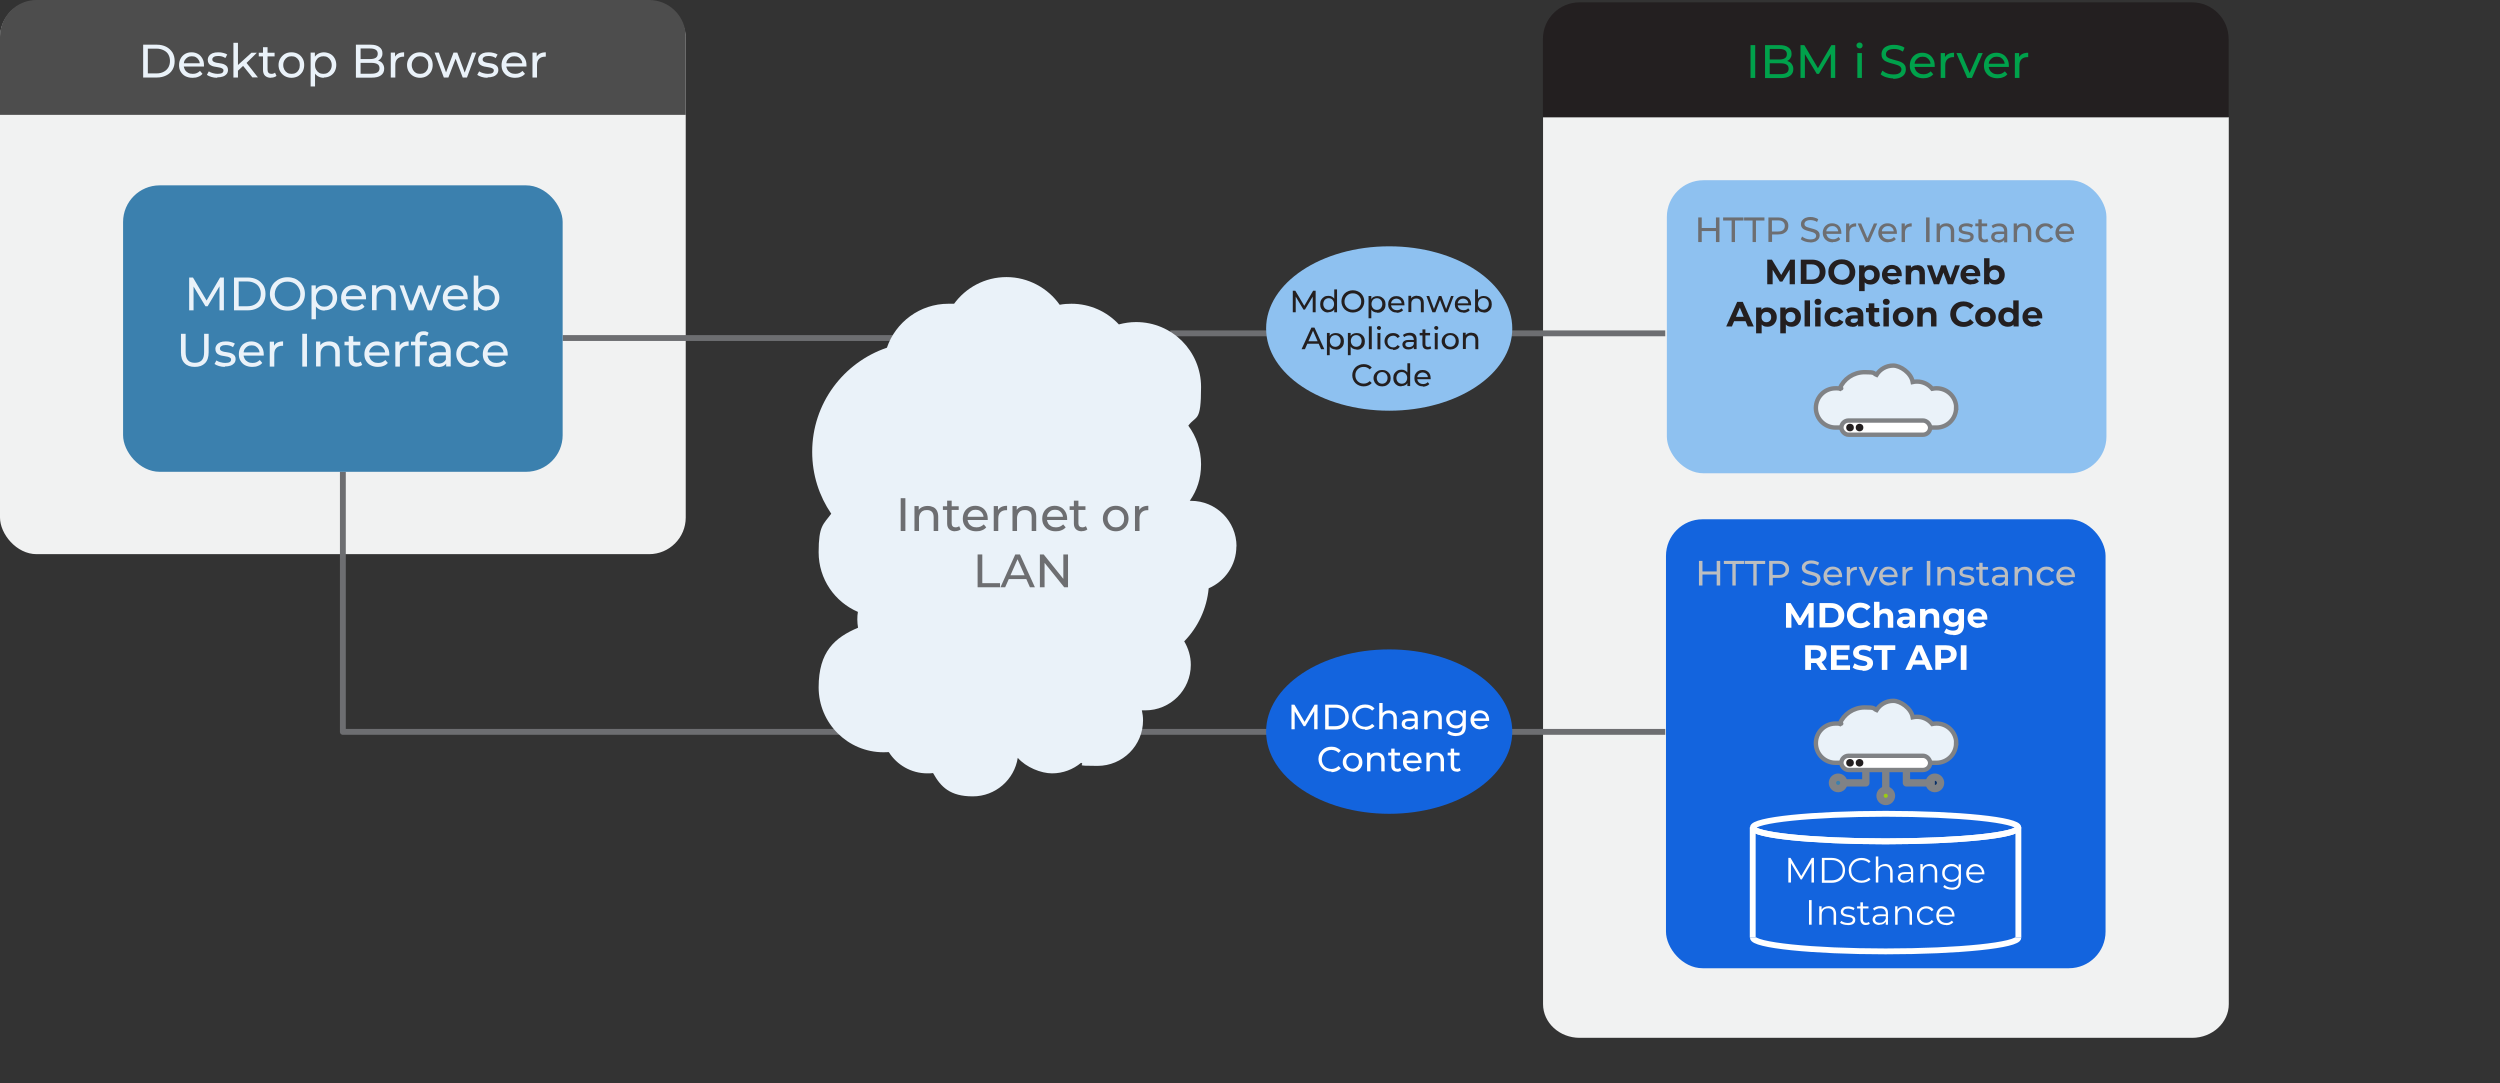 <?xml version="1.0" encoding="UTF-8"?>
<svg xmlns="http://www.w3.org/2000/svg" width="1706.2" height="739.4" viewBox="0 0 1706.2 739.4">
  <rect x="0" y="0" width="1706.2" height="739.4" fill="#333333" stroke="none"/>
  <g id="Layer_1" data-name="Layer 1">
    <rect y=".6" width="468" height="377.6" rx="25" ry="25" style="fill: #f1f2f2;"/>
    <path d="M1521.1,80V685.3c0,12.6-11.2,23-25,23h-418c-13.8,0-25-10.3-25-23V80" style="fill: #f1f2f2;"/>
    <path d="M1053,80V26.6c0-13.8,11.2-25,25-25h418c13.8,0,25,11.2,25,25v53.4" style="fill: #231f20;"/>
    <path d="M0,78.4V25C0,11.2,11.2,0,25,0H443c13.8,0,25,11.2,25,25v53.4" style="fill: #4d4d4d;"/>
    <g>
      <rect x="1137.6" y="123" width="300" height="200" rx="25" ry="25" style="fill: #8ec1f0;"/>
      <g>
        <path d="M1161.4,165.2h-2.4v-16.8h2.4v16.8Zm9.9-7.5h-10.1v-2.1h10.1v2.1Zm-.2-9.3h2.4v16.8h-2.4v-16.8Z" style="fill: #6d6e71;"/>
        <path d="M1181.8,165.2v-14.7h-5.8v-2.1h13.9v2.1h-5.8v14.7h-2.4Z" style="fill: #6d6e71;"/>
        <path d="M1196.1,165.2v-14.7h-5.8v-2.1h13.9v2.1h-5.8v14.7h-2.4Z" style="fill: #6d6e71;"/>
        <path d="M1206.9,165.2v-16.8h6.6c1.5,0,2.7,.2,3.8,.7,1,.5,1.8,1.1,2.4,2,.6,.9,.8,1.9,.8,3.1s-.3,2.3-.8,3.1c-.6,.9-1.4,1.5-2.4,2s-2.3,.7-3.8,.7h-5.2l1.1-1.1v6.2h-2.4Zm2.4-6l-1.1-1.2h5.2c1.5,0,2.7-.3,3.5-1,.8-.7,1.2-1.6,1.2-2.8s-.4-2.1-1.2-2.8-2-1-3.5-1h-5.2l1.1-1.2v9.9Z" style="fill: #6d6e71;"/>
        <path d="M1235.5,165.4c-1.3,0-2.5-.2-3.7-.6-1.2-.4-2.1-.9-2.8-1.5l.9-1.9c.6,.6,1.5,1,2.4,1.4,1,.4,2,.6,3.1,.6s1.8-.1,2.4-.3c.6-.2,1.1-.5,1.3-.9,.3-.4,.4-.8,.4-1.3s-.2-1-.6-1.4c-.4-.4-.9-.6-1.5-.9-.6-.2-1.3-.4-2-.6s-1.4-.3-2.2-.6c-.7-.2-1.4-.5-2-.8-.6-.3-1.1-.8-1.5-1.4-.4-.6-.6-1.3-.6-2.2s.2-1.7,.7-2.4c.5-.7,1.2-1.3,2.1-1.8,1-.4,2.2-.7,3.6-.7s1.9,.1,2.9,.4c1,.3,1.8,.6,2.5,1.1l-.8,1.9c-.7-.5-1.5-.8-2.3-1s-1.6-.3-2.3-.3-1.7,.1-2.3,.4c-.6,.2-1.1,.6-1.3,1-.3,.4-.4,.8-.4,1.3s.2,1.1,.6,1.4c.4,.4,.9,.6,1.5,.8,.6,.2,1.3,.4,2,.6s1.4,.4,2.2,.6c.7,.2,1.4,.5,2,.8,.6,.3,1.1,.8,1.5,1.3,.4,.6,.6,1.3,.6,2.2s-.2,1.6-.7,2.4c-.5,.7-1.2,1.3-2.1,1.8-1,.4-2.2,.7-3.7,.7Z" style="fill: #6d6e71;"/>
        <path d="M1250.9,165.4c-1.4,0-2.6-.3-3.6-.8-1-.6-1.8-1.3-2.4-2.3-.6-1-.9-2.1-.9-3.4s.3-2.4,.8-3.4c.6-1,1.3-1.7,2.3-2.3,1-.6,2.1-.8,3.3-.8s2.3,.3,3.3,.8c.9,.5,1.7,1.3,2.2,2.3,.5,1,.8,2.1,.8,3.4s0,.2,0,.3,0,.2,0,.4h-10.8v-1.7h9.6l-.9,.6c0-.8-.2-1.5-.5-2.2-.4-.6-.8-1.1-1.5-1.5-.6-.4-1.3-.5-2.1-.5s-1.5,.2-2.1,.5c-.6,.4-1.1,.9-1.5,1.5-.4,.6-.5,1.4-.5,2.2v.4c0,.8,.2,1.6,.6,2.3,.4,.7,.9,1.2,1.6,1.5s1.5,.6,2.4,.6,1.4-.1,2.1-.4c.6-.3,1.2-.6,1.6-1.2l1.3,1.5c-.6,.7-1.3,1.2-2.1,1.5-.9,.4-1.8,.5-2.9,.5Z" style="fill: #6d6e71;"/>
        <path d="M1259.9,165.2v-12.7h2.2v3.5l-.2-.9c.4-.9,.9-1.6,1.8-2,.8-.5,1.9-.7,3.1-.7v2.2c0,0-.2,0-.3,0h-.3c-1.2,0-2.2,.4-2.9,1.1-.7,.7-1.1,1.8-1.1,3.2v6.3h-2.3Z" style="fill: #6d6e71;"/>
        <path d="M1273.4,165.2l-5.6-12.7h2.4l4.9,11.5h-1.2l5-11.5h2.3l-5.6,12.7h-2.4Z" style="fill: #6d6e71;"/>
        <path d="M1288.8,165.4c-1.4,0-2.6-.3-3.6-.8-1-.6-1.8-1.3-2.4-2.3-.6-1-.9-2.1-.9-3.4s.3-2.4,.8-3.4,1.3-1.7,2.3-2.3c1-.6,2.1-.8,3.3-.8s2.3,.3,3.3,.8c.9,.5,1.7,1.3,2.2,2.3,.5,1,.8,2.1,.8,3.4s0,.2,0,.3c0,.1,0,.2,0,.4h-10.8v-1.7h9.6l-.9,.6c0-.8-.2-1.5-.5-2.2-.4-.6-.8-1.1-1.5-1.5-.6-.4-1.3-.5-2.1-.5s-1.5,.2-2.1,.5c-.6,.4-1.1,.9-1.5,1.5-.4,.6-.5,1.4-.5,2.2v.4c0,.8,.2,1.6,.6,2.3s.9,1.2,1.6,1.5c.7,.4,1.5,.6,2.4,.6s1.4-.1,2.1-.4,1.2-.6,1.6-1.2l1.3,1.5c-.6,.7-1.3,1.2-2.1,1.5-.9,.4-1.8,.5-2.9,.5Z" style="fill: #6d6e71;"/>
        <path d="M1297.8,165.2v-12.7h2.2v3.5l-.2-.9c.4-.9,.9-1.6,1.8-2s1.9-.7,3.1-.7v2.2c0,0-.2,0-.3,0h-.3c-1.2,0-2.2,.4-2.9,1.1-.7,.7-1.1,1.8-1.1,3.2v6.3h-2.3Z" style="fill: #6d6e71;"/>
        <path d="M1314.5,165.2v-16.8h2.4v16.8h-2.4Z" style="fill: #6d6e71;"/>
        <path d="M1328.4,152.4c1,0,2,.2,2.7,.6,.8,.4,1.4,1,1.9,1.8,.4,.8,.7,1.8,.7,3.1v7.3h-2.3v-7.1c0-1.2-.3-2.2-.9-2.8s-1.4-.9-2.5-.9-1.5,.2-2.1,.5c-.6,.3-1.1,.8-1.4,1.4s-.5,1.4-.5,2.3v6.6h-2.3v-12.7h2.2v3.4l-.4-.9c.4-.8,1.1-1.5,1.9-1.9,.9-.5,1.9-.7,3-.7Z" style="fill: #6d6e71;"/>
        <path d="M1341.6,165.4c-1.1,0-2.1-.1-3-.4s-1.7-.6-2.2-1.1l1-1.8c.5,.4,1.2,.7,2,.9,.8,.3,1.6,.4,2.4,.4s1.8-.2,2.3-.5,.7-.7,.7-1.3-.1-.7-.4-.9c-.3-.2-.7-.4-1.1-.5-.5-.1-1-.2-1.6-.3-.6,0-1.2-.2-1.7-.3-.6-.1-1.1-.3-1.6-.6-.5-.2-.9-.6-1.2-1s-.4-1-.4-1.8,.2-1.4,.6-2,1-1,1.8-1.3c.8-.3,1.7-.5,2.8-.5s1.7,0,2.5,.3c.9,.2,1.6,.5,2.1,.9l-1,1.8c-.6-.4-1.2-.6-1.8-.8-.6-.1-1.2-.2-1.9-.2-1,0-1.8,.2-2.3,.5s-.7,.7-.7,1.3,.1,.8,.4,1c.3,.2,.7,.4,1.2,.5s1,.2,1.6,.3,1.2,.2,1.7,.3c.6,.1,1.1,.3,1.6,.6,.5,.2,.9,.6,1.2,1,.3,.4,.4,1,.4,1.7s-.2,1.4-.7,2c-.4,.6-1.1,1-1.9,1.3-.8,.3-1.8,.5-2.9,.5Z" style="fill: #6d6e71;"/>
        <path d="M1348.1,154.4v-1.9h8.1v1.9h-8.1Zm6.2,11c-1.3,0-2.3-.3-3-1-.7-.7-1.1-1.7-1.1-3v-11.7h2.3v11.6c0,.7,.2,1.2,.5,1.6,.3,.4,.8,.6,1.5,.6s1.3-.2,1.8-.6l.7,1.7c-.4,.3-.8,.5-1.3,.7-.5,.1-1,.2-1.5,.2Z" style="fill: #6d6e71;"/>
        <path d="M1363.6,165.4c-.9,0-1.8-.2-2.5-.5s-1.3-.8-1.6-1.3c-.4-.6-.6-1.2-.6-1.9s.2-1.3,.5-1.9c.3-.6,.9-1,1.6-1.3,.7-.3,1.7-.5,3-.5h4v1.7h-3.9c-1.2,0-1.9,.2-2.3,.6s-.6,.8-.6,1.4,.2,1.1,.7,1.5c.5,.4,1.2,.6,2.1,.6s1.6-.2,2.3-.6c.6-.4,1.1-.9,1.4-1.7l.5,1.6c-.3,.8-.8,1.3-1.6,1.8-.8,.4-1.7,.7-2.9,.7Zm4.2-.1v-7.8c-.1-1-.4-1.7-1-2.3-.6-.5-1.4-.8-2.6-.8s-1.5,.1-2.2,.4c-.7,.2-1.3,.6-1.8,1l-1-1.7c.7-.5,1.4-.9,2.4-1.2s1.9-.4,2.9-.4c1.7,0,3.1,.4,4,1.3,.9,.8,1.4,2.1,1.4,3.9v7.7h-2.2Z" style="fill: #6d6e71;"/>
        <path d="M1381,152.4c1,0,2,.2,2.7,.6,.8,.4,1.4,1,1.9,1.8,.4,.8,.7,1.8,.7,3.1v7.3h-2.3v-7.1c0-1.2-.3-2.2-.9-2.8s-1.4-.9-2.5-.9-1.5,.2-2.1,.5c-.6,.3-1.1,.8-1.4,1.4s-.5,1.4-.5,2.3v6.6h-2.3v-12.7h2.2v3.4l-.4-.9c.4-.8,1.1-1.5,1.9-1.9,.9-.5,1.9-.7,3-.7Z" style="fill: #6d6e71;"/>
        <path d="M1396.1,165.4c-1.3,0-2.5-.3-3.5-.8-1-.6-1.8-1.3-2.4-2.3-.6-1-.9-2.1-.9-3.4s.3-2.4,.9-3.4,1.4-1.7,2.4-2.3c1-.6,2.2-.8,3.5-.8s2.2,.2,3.1,.7,1.6,1.1,2.1,2l-1.8,1.1c-.4-.6-.9-1.1-1.5-1.4s-1.2-.4-1.9-.4-1.6,.2-2.2,.6c-.7,.4-1.2,.9-1.6,1.5-.4,.7-.6,1.5-.6,2.4s.2,1.7,.6,2.4c.4,.7,.9,1.2,1.6,1.6s1.4,.6,2.2,.6,1.3-.1,1.9-.4c.6-.3,1.1-.8,1.5-1.4l1.8,1.1c-.5,.9-1.2,1.6-2.1,2-.9,.5-1.9,.7-3.1,.7Z" style="fill: #6d6e71;"/>
        <path d="M1409.7,165.4c-1.4,0-2.6-.3-3.6-.8-1-.6-1.8-1.3-2.4-2.3-.6-1-.9-2.1-.9-3.4s.3-2.4,.8-3.4c.6-1,1.3-1.7,2.3-2.3,1-.6,2.1-.8,3.3-.8s2.3,.3,3.3,.8c.9,.5,1.7,1.3,2.2,2.3,.5,1,.8,2.1,.8,3.4s0,.2,0,.3,0,.2,0,.4h-10.8v-1.7h9.6l-.9,.6c0-.8-.2-1.5-.5-2.2-.4-.6-.8-1.1-1.5-1.5-.6-.4-1.3-.5-2.1-.5s-1.5,.2-2.1,.5c-.6,.4-1.1,.9-1.5,1.5-.4,.6-.5,1.4-.5,2.2v.4c0,.8,.2,1.6,.6,2.3,.4,.7,.9,1.2,1.6,1.5s1.5,.6,2.4,.6,1.4-.1,2.1-.4c.6-.3,1.2-.6,1.6-1.2l1.3,1.5c-.6,.7-1.3,1.2-2.1,1.5-.9,.4-1.8,.5-2.9,.5Z" style="fill: #6d6e71;"/>
        <path d="M1206.1,194v-16.8h3.2l7.2,11.9h-1.7l7-11.9h3.2v16.8h-3.6v-11.2h.7l-5.7,9.4h-1.7l-5.7-9.4h.8v11.2h-3.6Z" style="fill: #231f20;"/>
        <path d="M1229,194v-16.8h7.6c1.8,0,3.4,.3,4.8,1s2.5,1.7,3.3,2.9c.8,1.3,1.2,2.7,1.2,4.4s-.4,3.2-1.2,4.4-1.9,2.2-3.3,2.9-3,1-4.8,1h-7.6Zm3.9-3.2h3.5c1.1,0,2.1-.2,2.9-.6,.8-.4,1.5-1,1.9-1.8s.7-1.7,.7-2.8-.2-2-.7-2.8-1.1-1.4-1.9-1.8c-.8-.4-1.8-.6-2.9-.6h-3.5v10.5Z" style="fill: #231f20;"/>
        <path d="M1257,194.3c-1.3,0-2.6-.2-3.7-.6-1.1-.4-2.1-1-2.9-1.8s-1.5-1.7-1.9-2.8c-.5-1.1-.7-2.2-.7-3.5s.2-2.4,.7-3.5,1.1-2,1.9-2.7c.8-.8,1.8-1.4,2.9-1.8,1.1-.4,2.3-.6,3.7-.6s2.5,.2,3.7,.6c1.1,.4,2.1,1,2.9,1.8,.8,.8,1.5,1.7,1.9,2.8s.7,2.2,.7,3.5-.2,2.4-.7,3.5c-.5,1.1-1.1,2-1.9,2.8-.8,.8-1.8,1.4-2.9,1.8-1.1,.4-2.3,.6-3.6,.6Zm0-3.3c.8,0,1.4-.1,2.1-.4,.6-.3,1.2-.6,1.7-1.1,.5-.5,.9-1.1,1.1-1.7,.3-.6,.4-1.4,.4-2.2s-.1-1.5-.4-2.2c-.3-.6-.6-1.2-1.1-1.7-.5-.5-1-.9-1.7-1.1-.6-.3-1.3-.4-2.1-.4s-1.4,.1-2.1,.4c-.6,.3-1.2,.6-1.7,1.1-.5,.5-.8,1.1-1.1,1.7-.3,.6-.4,1.4-.4,2.2s.1,1.5,.4,2.2c.3,.6,.6,1.2,1.1,1.7,.5,.5,1,.9,1.7,1.1,.6,.3,1.3,.4,2.1,.4Z" style="fill: #231f20;"/>
        <path d="M1268.8,198.7v-17.6h3.6v6.5l.2,3.8v7.3h-3.7Zm7.6-4.5c-1.1,0-2-.2-2.8-.7-.8-.5-1.5-1.2-1.9-2.2-.5-1-.7-2.2-.7-3.7s.2-2.8,.6-3.7c.4-1,1.1-1.7,1.9-2.2,.8-.5,1.8-.7,2.9-.7s2.3,.3,3.3,.8c1,.6,1.7,1.3,2.3,2.3,.6,1,.9,2.2,.9,3.5s-.3,2.5-.9,3.5c-.6,1-1.3,1.8-2.3,2.3-1,.6-2.1,.8-3.3,.8Zm-.6-3.1c.6,0,1.2-.1,1.7-.4,.5-.3,.9-.7,1.2-1.2s.4-1.2,.4-1.9-.1-1.4-.4-1.9-.7-.9-1.2-1.2c-.5-.3-1-.4-1.7-.4s-1.2,.1-1.7,.4c-.5,.3-.9,.7-1.2,1.2s-.4,1.2-.4,1.9,.1,1.4,.4,1.9,.7,.9,1.2,1.2c.5,.3,1.1,.4,1.7,.4Z" style="fill: #231f20;"/>
        <path d="M1291.8,194.2c-1.5,0-2.8-.3-3.9-.9-1.1-.6-2-1.4-2.6-2.4-.6-1-.9-2.1-.9-3.4s.3-2.4,.9-3.4c.6-1,1.4-1.8,2.4-2.4,1-.6,2.2-.9,3.5-.9s2.4,.3,3.4,.8c1,.5,1.8,1.3,2.4,2.3,.6,1,.9,2.2,.9,3.6s0,.3,0,.5c0,.2,0,.4,0,.5h-10.5v-2.2h8.5l-1.5,.6c0-.7-.1-1.3-.4-1.8-.3-.5-.6-.9-1.1-1.2-.5-.3-1-.4-1.7-.4s-1.2,.1-1.7,.4c-.5,.3-.9,.7-1.1,1.2s-.4,1.1-.4,1.8v.6c0,.7,.2,1.3,.5,1.9,.3,.5,.8,.9,1.3,1.2,.6,.3,1.2,.4,2,.4s1.3-.1,1.8-.3c.5-.2,1-.5,1.4-.9l2,2.2c-.6,.7-1.3,1.2-2.2,1.5-.9,.4-1.9,.5-3.1,.5Z" style="fill: #231f20;"/>
        <path d="M1308.4,180.9c1,0,1.9,.2,2.7,.6s1.4,1,1.9,1.9c.5,.8,.7,1.9,.7,3.2v7.4h-3.7v-6.8c0-1-.2-1.8-.7-2.3s-1.1-.7-1.9-.7-1.1,.1-1.6,.4c-.5,.3-.8,.6-1.1,1.1s-.4,1.2-.4,2v6.4h-3.7v-12.9h3.6v3.6l-.7-1.1c.5-.9,1.1-1.5,2-2,.9-.5,1.8-.7,3-.7Z" style="fill: #231f20;"/>
        <path d="M1319.8,194l-4.7-12.9h3.5l3.9,11.1h-1.7l4-11.1h3.2l3.9,11.1h-1.6l4-11.1h3.3l-4.7,12.9h-3.6l-3.5-9.5h1.1l-3.5,9.5h-3.6Z" style="fill: #231f20;"/>
        <path d="M1345.4,194.2c-1.5,0-2.8-.3-3.9-.9-1.1-.6-2-1.4-2.6-2.4s-.9-2.1-.9-3.4,.3-2.4,.9-3.4c.6-1,1.4-1.8,2.4-2.4,1-.6,2.2-.9,3.5-.9s2.4,.3,3.4,.8c1,.5,1.8,1.3,2.4,2.3,.6,1,.9,2.2,.9,3.6s0,.3,0,.5c0,.2,0,.4,0,.5h-10.5v-2.2h8.5l-1.5,.6c0-.7-.1-1.3-.4-1.8-.3-.5-.6-.9-1.1-1.2-.5-.3-1-.4-1.7-.4s-1.2,.1-1.7,.4c-.5,.3-.9,.7-1.1,1.2-.3,.5-.4,1.1-.4,1.8v.6c0,.7,.2,1.3,.5,1.9,.3,.5,.8,.9,1.3,1.2,.6,.3,1.2,.4,2,.4s1.3-.1,1.8-.3c.5-.2,1-.5,1.4-.9l2,2.2c-.6,.7-1.3,1.2-2.2,1.5-.9,.4-1.9,.5-3.1,.5Z" style="fill: #231f20;"/>
        <path d="M1354.1,194v-17.8h3.7v7.5l-.2,3.8v6.5h-3.5Zm7.6,.2c-1.1,0-2.1-.2-2.9-.7s-1.5-1.2-1.9-2.2c-.4-1-.6-2.2-.6-3.7s.2-2.8,.7-3.7c.5-1,1.1-1.7,1.9-2.2,.8-.5,1.8-.7,2.8-.7s2.3,.3,3.3,.8c1,.6,1.7,1.3,2.3,2.3,.6,1,.9,2.2,.9,3.5s-.3,2.5-.9,3.5c-.6,1-1.3,1.8-2.3,2.3-1,.6-2.1,.8-3.3,.8Zm-.6-3.1c.6,0,1.2-.1,1.7-.4s.9-.7,1.2-1.2c.3-.5,.4-1.2,.4-1.9s-.1-1.4-.4-1.9c-.3-.5-.7-.9-1.2-1.2s-1-.4-1.7-.4-1.2,.1-1.7,.4-.9,.7-1.2,1.2c-.3,.5-.4,1.2-.4,1.9s.1,1.4,.4,1.9c.3,.5,.7,1,1.2,1.2s1.1,.4,1.7,.4Z" style="fill: #231f20;"/>
        <path d="M1178.1,222.8l7.5-16.8h3.8l7.5,16.8h-4.1l-6.2-14.8h1.6l-6.2,14.8h-4Zm3.8-3.6l1-3h8.7l1,3h-10.7Z" style="fill: #231f20;"/>
        <path d="M1198.5,227.5v-17.6h3.6v6.5l.2,3.8v7.3h-3.7Zm7.6-4.5c-1.1,0-2-.2-2.8-.7-.8-.5-1.5-1.2-1.9-2.2-.5-1-.7-2.2-.7-3.7s.2-2.8,.6-3.7c.4-1,1.1-1.7,1.9-2.2,.8-.5,1.8-.7,2.9-.7s2.3,.3,3.3,.8c1,.6,1.7,1.3,2.3,2.3,.6,1,.9,2.2,.9,3.5s-.3,2.5-.9,3.5c-.6,1-1.3,1.8-2.3,2.3-1,.6-2.1,.8-3.3,.8Zm-.6-3.1c.6,0,1.2-.1,1.7-.4,.5-.3,.9-.7,1.2-1.2,.3-.5,.4-1.2,.4-1.9s-.1-1.4-.4-1.9c-.3-.5-.7-.9-1.2-1.2s-1-.4-1.7-.4-1.2,.1-1.7,.4-.9,.7-1.2,1.2c-.3,.5-.4,1.2-.4,1.9s.1,1.4,.4,1.9c.3,.5,.7,.9,1.2,1.2,.5,.3,1.1,.4,1.7,.4Z" style="fill: #231f20;"/>
        <path d="M1215,227.5v-17.6h3.6v6.5l.2,3.8v7.3h-3.7Zm7.6-4.5c-1.1,0-2-.2-2.8-.7-.8-.5-1.5-1.2-1.9-2.2-.5-1-.7-2.2-.7-3.7s.2-2.8,.6-3.7c.4-1,1.1-1.7,1.9-2.2,.8-.5,1.8-.7,2.9-.7s2.3,.3,3.3,.8c1,.6,1.7,1.3,2.3,2.3,.6,1,.9,2.2,.9,3.5s-.3,2.5-.9,3.5c-.6,1-1.3,1.8-2.3,2.3-1,.6-2.1,.8-3.3,.8Zm-.6-3.1c.6,0,1.2-.1,1.7-.4,.5-.3,.9-.7,1.2-1.2,.3-.5,.4-1.2,.4-1.9s-.1-1.4-.4-1.9c-.3-.5-.7-.9-1.2-1.2s-1-.4-1.7-.4-1.2,.1-1.7,.4-.9,.7-1.2,1.2c-.3,.5-.4,1.2-.4,1.9s.1,1.4,.4,1.9c.3,.5,.7,.9,1.2,1.2,.5,.3,1.1,.4,1.7,.4Z" style="fill: #231f20;"/>
        <path d="M1231.6,222.8v-17.8h3.7v17.8h-3.7Z" style="fill: #231f20;"/>
        <path d="M1240.7,208.1c-.7,0-1.3-.2-1.7-.6-.4-.4-.6-.9-.6-1.5s.2-1.1,.6-1.5c.4-.4,1-.6,1.7-.6s1.3,.2,1.7,.6,.7,.9,.7,1.5-.2,1.1-.6,1.5c-.4,.4-1,.6-1.7,.6Zm-1.9,14.7v-12.9h3.7v12.9h-3.7Z" style="fill: #231f20;"/>
        <path d="M1252.3,223c-1.4,0-2.6-.3-3.7-.9-1.1-.6-1.9-1.4-2.5-2.4-.6-1-.9-2.2-.9-3.4s.3-2.4,.9-3.4c.6-1,1.5-1.8,2.5-2.4,1.1-.6,2.3-.9,3.7-.9s2.5,.3,3.6,.9c1,.6,1.7,1.4,2.2,2.4l-2.9,1.6c-.4-.6-.8-1.1-1.3-1.3s-1-.4-1.6-.4-1.2,.1-1.7,.4c-.5,.3-.9,.7-1.2,1.2-.3,.5-.5,1.2-.5,1.9s.2,1.4,.5,1.9c.3,.5,.7,.9,1.2,1.2,.5,.3,1.1,.4,1.7,.4s1.1-.1,1.6-.4,.9-.7,1.3-1.4l2.9,1.6c-.4,1-1.2,1.8-2.2,2.4-1,.6-2.2,.9-3.6,.9Z" style="fill: #231f20;"/>
        <path d="M1264.2,223c-1,0-1.8-.2-2.6-.5-.7-.3-1.3-.8-1.7-1.4-.4-.6-.6-1.3-.6-2s.2-1.4,.6-2,1-1,1.8-1.4c.8-.3,1.9-.5,3.2-.5h3.4v2.2h-3c-.9,0-1.5,.1-1.8,.4s-.5,.6-.5,1.1,.2,.9,.6,1.1c.4,.3,.9,.4,1.5,.4s1.2-.1,1.7-.4c.5-.3,.9-.7,1.1-1.3l.6,1.8c-.3,.8-.8,1.4-1.5,1.9s-1.6,.7-2.8,.7Zm3.9-.2v-2.5l-.2-.6v-4.5c0-.8-.2-1.4-.7-1.9-.5-.4-1.2-.7-2.2-.7s-1.4,.1-2,.3-1.2,.5-1.7,.9l-1.3-2.6c.7-.5,1.6-.9,2.5-1.2s2-.4,3-.4c2,0,3.5,.5,4.6,1.4,1.1,.9,1.6,2.4,1.6,4.3v7.4h-3.5Z" style="fill: #231f20;"/>
        <path d="M1273.5,213.1v-2.9h9v2.9h-9Zm6.8,9.9c-1.5,0-2.7-.4-3.6-1.2s-1.3-1.9-1.3-3.5v-11.3h3.8v11.3c0,.5,.1,1,.4,1.3,.3,.3,.7,.5,1.1,.5s1.1-.2,1.5-.5l1,2.6c-.4,.3-.8,.5-1.4,.6s-1.1,.2-1.7,.2Z" style="fill: #231f20;"/>
        <path d="M1287.3,208.1c-.7,0-1.3-.2-1.7-.6-.4-.4-.6-.9-.6-1.5s.2-1.1,.6-1.5c.4-.4,1-.6,1.7-.6s1.3,.2,1.7,.6c.4,.4,.7,.9,.7,1.5s-.2,1.1-.6,1.5-1,.6-1.7,.6Zm-1.9,14.7v-12.9h3.7v12.9h-3.7Z" style="fill: #231f20;"/>
        <path d="M1298.8,223c-1.4,0-2.6-.3-3.6-.9-1.1-.6-1.9-1.4-2.5-2.4s-.9-2.1-.9-3.4,.3-2.4,.9-3.4c.6-1,1.4-1.8,2.5-2.4,1.1-.6,2.3-.9,3.6-.9s2.6,.3,3.7,.9c1.1,.6,1.9,1.4,2.5,2.4,.6,1,.9,2.1,.9,3.4s-.3,2.4-.9,3.4c-.6,1-1.4,1.8-2.5,2.4-1.1,.6-2.3,.9-3.7,.9Zm0-3.1c.6,0,1.2-.1,1.7-.4s.9-.7,1.2-1.2,.4-1.2,.4-1.9-.1-1.4-.4-1.9-.7-.9-1.2-1.2-1-.4-1.7-.4-1.2,.1-1.7,.4-.9,.7-1.2,1.2-.4,1.2-.4,1.9,.1,1.4,.4,1.9,.7,1,1.2,1.2,1,.4,1.7,.4Z" style="fill: #231f20;"/>
        <path d="M1316.3,209.7c1,0,1.9,.2,2.7,.6s1.4,1,1.9,1.9c.5,.8,.7,1.9,.7,3.2v7.4h-3.7v-6.8c0-1-.2-1.8-.7-2.3s-1.1-.7-1.9-.7-1.1,.1-1.6,.4c-.5,.3-.8,.6-1.1,1.1s-.4,1.2-.4,2v6.4h-3.7v-12.9h3.6v3.6l-.7-1.1c.5-.9,1.1-1.5,2-2,.9-.5,1.8-.7,3-.7Z" style="fill: #231f20;"/>
        <path d="M1340.1,223.1c-1.3,0-2.5-.2-3.6-.6s-2.1-1-2.9-1.8c-.8-.8-1.5-1.7-1.9-2.8s-.7-2.2-.7-3.5,.2-2.4,.7-3.5,1.1-2,1.9-2.8,1.8-1.4,2.9-1.8c1.1-.4,2.3-.6,3.6-.6s2.8,.3,4,.8c1.2,.5,2.2,1.2,3,2.2l-2.5,2.3c-.6-.7-1.2-1.2-1.9-1.5s-1.5-.5-2.3-.5-1.5,.1-2.2,.4c-.7,.3-1.2,.6-1.7,1.1-.5,.5-.9,1-1.1,1.7-.3,.7-.4,1.4-.4,2.2s.1,1.5,.4,2.2c.3,.7,.6,1.2,1.1,1.7,.5,.5,1,.9,1.7,1.1,.7,.3,1.4,.4,2.2,.4s1.6-.2,2.3-.5c.7-.3,1.3-.8,1.9-1.5l2.5,2.3c-.8,1-1.8,1.7-3,2.2-1.2,.5-2.5,.8-4,.8Z" style="fill: #231f20;"/>
        <path d="M1355,223c-1.4,0-2.6-.3-3.6-.9-1.1-.6-1.9-1.4-2.5-2.4s-.9-2.1-.9-3.4,.3-2.4,.9-3.4c.6-1,1.4-1.8,2.5-2.4,1.1-.6,2.3-.9,3.6-.9s2.6,.3,3.7,.9c1.1,.6,1.9,1.4,2.5,2.4,.6,1,.9,2.1,.9,3.4s-.3,2.4-.9,3.4c-.6,1-1.4,1.8-2.5,2.4-1.1,.6-2.3,.9-3.7,.9Zm0-3.1c.6,0,1.2-.1,1.7-.4s.9-.7,1.2-1.2,.4-1.2,.4-1.9-.1-1.4-.4-1.9-.7-.9-1.2-1.2-1-.4-1.7-.4-1.2,.1-1.7,.4-.9,.7-1.2,1.2-.4,1.2-.4,1.9,.1,1.4,.4,1.9,.7,1,1.2,1.2,1,.4,1.7,.4Z" style="fill: #231f20;"/>
        <path d="M1370.2,223c-1.2,0-2.3-.3-3.3-.8-1-.6-1.7-1.3-2.3-2.3-.6-1-.8-2.2-.8-3.5s.3-2.5,.8-3.5c.6-1,1.3-1.8,2.3-2.3,1-.6,2.1-.8,3.3-.8s2,.2,2.9,.7c.8,.5,1.4,1.2,1.9,2.2,.4,1,.7,2.2,.7,3.7s-.2,2.8-.6,3.7c-.4,1-1.1,1.7-1.9,2.2-.8,.5-1.8,.7-2.9,.7Zm.6-3.1c.6,0,1.2-.1,1.7-.4s.9-.7,1.2-1.2c.3-.5,.4-1.2,.4-1.9s-.1-1.4-.4-1.9c-.3-.5-.7-.9-1.2-1.2s-1.1-.4-1.7-.4-1.2,.1-1.7,.4-.9,.7-1.2,1.2-.4,1.2-.4,1.9,.1,1.4,.4,1.9,.7,1,1.2,1.2,1,.4,1.7,.4Zm3.4,2.9v-6.5l-.2-3.8v-7.5h3.7v17.8h-3.6Z" style="fill: #231f20;"/>
        <path d="M1387.7,223c-1.5,0-2.8-.3-3.9-.9-1.1-.6-2-1.4-2.6-2.4s-.9-2.1-.9-3.4,.3-2.4,.9-3.4c.6-1,1.4-1.8,2.4-2.4,1-.6,2.2-.9,3.5-.9s2.4,.3,3.4,.8c1,.5,1.8,1.3,2.4,2.3,.6,1,.9,2.2,.9,3.6s0,.3,0,.5c0,.2,0,.4,0,.5h-10.5v-2.2h8.5l-1.5,.6c0-.7-.1-1.3-.4-1.8-.3-.5-.6-.9-1.1-1.2-.5-.3-1-.4-1.7-.4s-1.2,.1-1.7,.4c-.5,.3-.9,.7-1.1,1.2-.3,.5-.4,1.1-.4,1.8v.6c0,.7,.2,1.3,.5,1.9,.3,.5,.8,.9,1.3,1.2,.6,.3,1.2,.4,2,.4s1.3-.1,1.8-.3c.5-.2,1-.5,1.4-.9l2,2.2c-.6,.7-1.3,1.2-2.2,1.5-.9,.4-1.9,.5-3.1,.5Z" style="fill: #231f20;"/>
      </g>
    </g>
    <g>
      <rect x="1137" y="354.4" width="300" height="306.4" rx="25" ry="25" style="fill: #1364de;"/>
      <g>
        <path d="M1161.9,399.6h-2.4v-16.8h2.4v16.8Zm9.9-7.5h-10.1v-2.1h10.1v2.1Zm-.2-9.3h2.4v16.8h-2.4v-16.8Z" style="fill: #bcbec0;"/>
        <path d="M1182.3,399.6v-14.7h-5.8v-2.1h13.9v2.1h-5.8v14.7h-2.4Z" style="fill: #bcbec0;"/>
        <path d="M1196.6,399.6v-14.7h-5.8v-2.1h13.9v2.1h-5.8v14.7h-2.4Z" style="fill: #bcbec0;"/>
        <path d="M1207.4,399.6v-16.8h6.6c1.5,0,2.7,.2,3.8,.7,1,.5,1.8,1.1,2.4,2,.6,.9,.8,1.9,.8,3.1s-.3,2.3-.8,3.1c-.6,.9-1.4,1.5-2.4,2-1,.5-2.3,.7-3.8,.7h-5.2l1.1-1.1v6.2h-2.4Zm2.4-6l-1.1-1.2h5.2c1.5,0,2.7-.3,3.5-1,.8-.7,1.2-1.6,1.2-2.8s-.4-2.1-1.2-2.8c-.8-.7-2-1-3.5-1h-5.2l1.1-1.2v9.9Z" style="fill: #bcbec0;"/>
        <path d="M1236.1,399.8c-1.3,0-2.5-.2-3.7-.6-1.2-.4-2.1-.9-2.8-1.5l.9-1.9c.6,.6,1.5,1,2.4,1.4,1,.4,2,.6,3.1,.6s1.8-.1,2.4-.3c.6-.2,1.1-.5,1.3-.9,.3-.4,.4-.8,.4-1.3s-.2-1-.6-1.4c-.4-.4-.9-.6-1.5-.9-.6-.2-1.3-.4-2-.6-.7-.2-1.4-.3-2.2-.6-.7-.2-1.4-.5-2-.8-.6-.3-1.1-.8-1.5-1.4-.4-.6-.6-1.3-.6-2.2s.2-1.7,.7-2.4c.5-.7,1.2-1.3,2.1-1.8,1-.4,2.2-.7,3.6-.7s1.9,.1,2.9,.4c1,.3,1.8,.6,2.5,1.1l-.8,1.9c-.7-.5-1.5-.8-2.3-1-.8-.2-1.6-.3-2.3-.3s-1.7,.1-2.3,.4c-.6,.2-1.1,.6-1.3,1-.3,.4-.4,.8-.4,1.3s.2,1.1,.6,1.4c.4,.4,.9,.6,1.5,.8,.6,.2,1.3,.4,2,.6,.7,.2,1.4,.4,2.2,.6,.7,.2,1.4,.5,2,.8s1.1,.8,1.5,1.3c.4,.6,.6,1.3,.6,2.2s-.2,1.6-.7,2.4c-.5,.7-1.2,1.3-2.1,1.8-1,.4-2.2,.7-3.7,.7Z" style="fill: #bcbec0;"/>
        <path d="M1251.4,399.7c-1.4,0-2.6-.3-3.6-.8-1-.6-1.8-1.3-2.4-2.3-.6-1-.9-2.1-.9-3.4s.3-2.4,.8-3.4c.6-1,1.3-1.7,2.3-2.3,1-.6,2.1-.8,3.3-.8s2.3,.3,3.3,.8c.9,.5,1.7,1.3,2.2,2.3,.5,1,.8,2.1,.8,3.4s0,.2,0,.3c0,.1,0,.2,0,.4h-10.8v-1.7h9.6l-.9,.6c0-.8-.2-1.5-.5-2.2-.4-.6-.8-1.1-1.5-1.5-.6-.4-1.3-.5-2.1-.5s-1.5,.2-2.1,.5c-.6,.4-1.1,.9-1.5,1.5-.4,.6-.5,1.4-.5,2.2v.4c0,.8,.2,1.6,.6,2.3,.4,.7,.9,1.2,1.6,1.5,.7,.4,1.5,.6,2.4,.6s1.4-.1,2.1-.4,1.2-.6,1.6-1.2l1.3,1.5c-.6,.7-1.3,1.2-2.1,1.5-.9,.4-1.8,.5-2.9,.5Z" style="fill: #bcbec0;"/>
        <path d="M1260.4,399.6v-12.7h2.2v3.5l-.2-.9c.4-.9,.9-1.6,1.8-2,.8-.5,1.9-.7,3.1-.7v2.2c0,0-.2,0-.3,0h-.3c-1.2,0-2.2,.4-2.9,1.1-.7,.7-1.1,1.8-1.1,3.2v6.3h-2.3Z" style="fill: #bcbec0;"/>
        <path d="M1274,399.6l-5.6-12.7h2.4l4.9,11.5h-1.2l5-11.5h2.3l-5.6,12.7h-2.4Z" style="fill: #bcbec0;"/>
        <path d="M1289.3,399.7c-1.4,0-2.6-.3-3.6-.8-1-.6-1.8-1.3-2.4-2.3-.6-1-.9-2.1-.9-3.4s.3-2.4,.8-3.4c.6-1,1.3-1.7,2.3-2.3,1-.6,2.1-.8,3.3-.8s2.3,.3,3.3,.8c.9,.5,1.7,1.3,2.2,2.3,.5,1,.8,2.1,.8,3.4s0,.2,0,.3,0,.2,0,.4h-10.8v-1.7h9.6l-.9,.6c0-.8-.2-1.5-.5-2.2-.4-.6-.8-1.1-1.5-1.5-.6-.4-1.3-.5-2.1-.5s-1.5,.2-2.1,.5c-.6,.4-1.1,.9-1.5,1.5-.4,.6-.5,1.4-.5,2.2v.4c0,.8,.2,1.6,.6,2.3,.4,.7,.9,1.2,1.6,1.5,.7,.4,1.5,.6,2.4,.6s1.4-.1,2.1-.4c.6-.3,1.2-.6,1.6-1.2l1.3,1.5c-.6,.7-1.3,1.2-2.1,1.5s-1.8,.5-2.9,.5Z" style="fill: #bcbec0;"/>
        <path d="M1298.4,399.6v-12.7h2.2v3.5l-.2-.9c.4-.9,.9-1.6,1.8-2,.8-.5,1.9-.7,3.1-.7v2.2c0,0-.2,0-.3,0h-.3c-1.2,0-2.2,.4-2.9,1.1-.7,.7-1.1,1.8-1.1,3.2v6.3h-2.3Z" style="fill: #bcbec0;"/>
        <path d="M1315,399.6v-16.8h2.4v16.8h-2.4Z" style="fill: #bcbec0;"/>
        <path d="M1328.9,386.8c1,0,2,.2,2.7,.6,.8,.4,1.4,1,1.9,1.8,.4,.8,.7,1.8,.7,3.1v7.3h-2.3v-7.1c0-1.2-.3-2.2-.9-2.8-.6-.6-1.4-.9-2.5-.9s-1.5,.2-2.1,.5-1.1,.8-1.4,1.4c-.3,.6-.5,1.4-.5,2.3v6.6h-2.3v-12.7h2.2v3.4l-.4-.9c.4-.8,1.1-1.5,1.9-1.9s1.9-.7,3-.7Z" style="fill: #bcbec0;"/>
        <path d="M1342.1,399.7c-1.1,0-2.1-.1-3-.4-1-.3-1.7-.6-2.2-1.1l1-1.8c.5,.4,1.2,.7,2,.9,.8,.3,1.6,.4,2.4,.4s1.8-.2,2.3-.5c.5-.3,.7-.7,.7-1.3s-.1-.7-.4-.9c-.3-.2-.7-.4-1.1-.5-.5-.1-1-.2-1.6-.3-.6,0-1.2-.2-1.7-.3-.6-.1-1.1-.3-1.6-.6-.5-.2-.9-.6-1.2-1s-.4-1-.4-1.8,.2-1.4,.6-2c.4-.6,1-1,1.8-1.3,.8-.3,1.7-.5,2.8-.5s1.7,0,2.5,.3c.9,.2,1.6,.5,2.1,.9l-1,1.8c-.6-.4-1.2-.6-1.8-.8-.6-.1-1.2-.2-1.9-.2-1,0-1.8,.2-2.3,.5s-.7,.7-.7,1.3,.1,.8,.4,1c.3,.2,.7,.4,1.2,.5,.5,.1,1,.2,1.6,.3s1.2,.2,1.7,.3,1.1,.3,1.6,.6c.5,.2,.9,.6,1.2,1,.3,.4,.4,1,.4,1.7s-.2,1.4-.7,2c-.4,.6-1.1,1-1.9,1.3-.8,.3-1.8,.5-2.9,.5Z" style="fill: #bcbec0;"/>
        <path d="M1348.7,388.8v-1.9h8.1v1.9h-8.1Zm6.2,11c-1.3,0-2.3-.3-3-1-.7-.7-1.1-1.7-1.1-3v-11.7h2.3v11.6c0,.7,.2,1.2,.5,1.6,.3,.4,.8,.6,1.5,.6s1.3-.2,1.8-.6l.7,1.7c-.4,.3-.8,.5-1.3,.7-.5,.1-1,.2-1.5,.2Z" style="fill: #bcbec0;"/>
        <path d="M1364.1,399.7c-.9,0-1.8-.2-2.5-.5-.7-.3-1.3-.8-1.6-1.3-.4-.6-.6-1.2-.6-1.9s.2-1.3,.5-1.9c.3-.6,.9-1,1.6-1.3s1.7-.5,3-.5h4v1.7h-3.9c-1.2,0-1.9,.2-2.3,.6s-.6,.8-.6,1.4,.2,1.1,.7,1.5c.5,.4,1.2,.6,2.1,.6s1.6-.2,2.3-.6,1.1-.9,1.4-1.7l.5,1.6c-.3,.8-.8,1.3-1.6,1.8-.8,.4-1.7,.7-2.9,.7Zm4.2-.1v-7.8c-.1-1-.4-1.7-1-2.3s-1.4-.8-2.6-.8-1.5,.1-2.2,.4-1.3,.6-1.8,1l-1-1.7c.7-.5,1.4-.9,2.4-1.2s1.9-.4,2.9-.4c1.7,0,3.1,.4,4,1.3,.9,.8,1.4,2.1,1.4,3.9v7.7h-2.2Z" style="fill: #bcbec0;"/>
        <path d="M1381.6,386.8c1,0,2,.2,2.7,.6,.8,.4,1.4,1,1.9,1.8s.7,1.8,.7,3.1v7.3h-2.3v-7.1c0-1.2-.3-2.2-.9-2.8s-1.4-.9-2.5-.9-1.5,.2-2.1,.5-1.1,.8-1.4,1.4-.5,1.4-.5,2.3v6.6h-2.3v-12.7h2.2v3.4l-.4-.9c.4-.8,1.1-1.5,1.9-1.9,.9-.5,1.9-.7,3-.7Z" style="fill: #bcbec0;"/>
        <path d="M1396.7,399.7c-1.3,0-2.5-.3-3.5-.8-1-.6-1.8-1.3-2.4-2.3-.6-1-.9-2.1-.9-3.4s.3-2.4,.9-3.4,1.4-1.7,2.4-2.3c1-.6,2.2-.8,3.5-.8s2.2,.2,3.1,.7,1.6,1.1,2.1,2l-1.8,1.1c-.4-.6-.9-1.1-1.5-1.4s-1.2-.4-1.9-.4-1.6,.2-2.2,.6c-.7,.4-1.2,.9-1.6,1.5s-.6,1.5-.6,2.4,.2,1.7,.6,2.4c.4,.7,.9,1.2,1.6,1.6s1.4,.6,2.2,.6,1.3-.1,1.9-.4c.6-.3,1.1-.8,1.5-1.4l1.8,1.1c-.5,.9-1.2,1.6-2.1,2-.9,.5-1.9,.7-3.1,.7Z" style="fill: #bcbec0;"/>
        <path d="M1410.3,399.7c-1.4,0-2.6-.3-3.6-.8-1-.6-1.8-1.3-2.4-2.3-.6-1-.9-2.1-.9-3.4s.3-2.4,.8-3.4c.6-1,1.3-1.7,2.3-2.3,1-.6,2.1-.8,3.3-.8s2.3,.3,3.3,.8c.9,.5,1.7,1.3,2.2,2.3,.5,1,.8,2.1,.8,3.4s0,.2,0,.3c0,.1,0,.2,0,.4h-10.8v-1.7h9.6l-.9,.6c0-.8-.2-1.5-.5-2.2-.4-.6-.8-1.1-1.5-1.5-.6-.4-1.3-.5-2.1-.5s-1.5,.2-2.1,.5c-.6,.4-1.1,.9-1.5,1.5-.4,.6-.5,1.4-.5,2.2v.4c0,.8,.2,1.6,.6,2.3,.4,.7,.9,1.2,1.6,1.5,.7,.4,1.5,.6,2.4,.6s1.4-.1,2.1-.4,1.2-.6,1.6-1.2l1.3,1.5c-.6,.7-1.3,1.2-2.1,1.5-.9,.4-1.8,.5-2.9,.5Z" style="fill: #bcbec0;"/>
        <path d="M1218.9,428.4v-16.8h3.2l7.2,11.9h-1.7l7-11.9h3.2v16.8h-3.6v-11.2h.7l-5.7,9.4h-1.7l-5.7-9.4h.8v11.2h-3.6Z" style="fill: #fff;"/>
        <path d="M1241.8,428.4v-16.8h7.6c1.8,0,3.4,.3,4.8,1,1.4,.7,2.5,1.7,3.3,2.9,.8,1.3,1.2,2.7,1.2,4.4s-.4,3.2-1.2,4.4c-.8,1.3-1.9,2.2-3.3,2.9-1.4,.7-3,1-4.8,1h-7.6Zm3.9-3.2h3.5c1.1,0,2.1-.2,2.9-.6s1.5-1,1.9-1.8,.7-1.7,.7-2.8-.2-2-.7-2.8-1.1-1.4-1.9-1.8-1.8-.6-2.9-.6h-3.5v10.5Z" style="fill: #fff;"/>
        <path d="M1269.6,428.7c-1.3,0-2.5-.2-3.6-.6s-2.1-1-2.9-1.8c-.8-.8-1.5-1.7-1.9-2.8s-.7-2.2-.7-3.5,.2-2.4,.7-3.5,1.1-2,1.9-2.8,1.8-1.4,2.9-1.8c1.1-.4,2.3-.6,3.6-.6s2.8,.3,4,.8c1.2,.5,2.2,1.2,3,2.2l-2.5,2.3c-.6-.7-1.2-1.2-1.9-1.5-.7-.3-1.5-.5-2.3-.5s-1.5,.1-2.2,.4c-.7,.3-1.2,.6-1.7,1.1-.5,.5-.9,1-1.1,1.7-.3,.7-.4,1.4-.4,2.2s.1,1.5,.4,2.2c.3,.7,.6,1.2,1.1,1.7,.5,.5,1,.9,1.7,1.1,.7,.3,1.4,.4,2.2,.4s1.6-.2,2.3-.5c.7-.3,1.3-.8,1.9-1.5l2.5,2.3c-.8,1-1.8,1.7-3,2.2-1.2,.5-2.5,.8-4,.8Z" style="fill: #fff;"/>
        <path d="M1286.8,415.3c1,0,1.9,.2,2.7,.6s1.4,1,1.9,1.9c.5,.8,.7,1.9,.7,3.2v7.4h-3.7v-6.8c0-1-.2-1.8-.7-2.3s-1.1-.7-1.9-.7-1.1,.1-1.6,.4c-.5,.3-.8,.6-1.1,1.1s-.4,1.2-.4,2v6.4h-3.7v-17.8h3.7v8.5l-.8-1.1c.5-.9,1.1-1.5,2-2,.9-.5,1.8-.7,3-.7Z" style="fill: #fff;"/>
        <path d="M1299.5,428.6c-1,0-1.8-.2-2.6-.5-.7-.3-1.3-.8-1.7-1.4-.4-.6-.6-1.3-.6-2s.2-1.4,.6-2c.4-.6,1-1,1.8-1.4,.8-.3,1.9-.5,3.2-.5h3.4v2.2h-3c-.9,0-1.5,.1-1.8,.4s-.5,.6-.5,1.1,.2,.9,.6,1.1c.4,.3,.9,.4,1.5,.4s1.2-.1,1.7-.4c.5-.3,.9-.7,1.1-1.3l.6,1.8c-.3,.8-.8,1.4-1.5,1.9s-1.6,.7-2.8,.7Zm3.9-.2v-2.5l-.2-.6v-4.5c0-.8-.2-1.4-.7-1.9-.5-.4-1.2-.7-2.2-.7s-1.4,.1-2,.3-1.2,.5-1.7,.9l-1.3-2.6c.7-.5,1.6-.9,2.5-1.2,1-.3,2-.4,3-.4,2,0,3.5,.5,4.6,1.4,1.1,.9,1.6,2.4,1.6,4.3v7.4h-3.5Z" style="fill: #fff;"/>
        <path d="M1318.2,415.3c1,0,1.9,.2,2.7,.6,.8,.4,1.4,1,1.9,1.9,.5,.8,.7,1.9,.7,3.2v7.4h-3.7v-6.8c0-1-.2-1.8-.7-2.3s-1.1-.7-1.9-.7-1.1,.1-1.6,.4c-.5,.3-.8,.6-1.1,1.1-.3,.5-.4,1.2-.4,2v6.4h-3.7v-12.9h3.6v3.6l-.7-1.1c.5-.9,1.1-1.5,2-2,.9-.5,1.8-.7,3-.7Z" style="fill: #fff;"/>
        <path d="M1332.5,427.8c-1.2,0-2.2-.3-3.2-.8-1-.5-1.8-1.2-2.3-2.2-.6-.9-.9-2-.9-3.3s.3-2.4,.9-3.3c.6-.9,1.4-1.7,2.3-2.2s2-.8,3.2-.8,2.1,.2,2.9,.7c.8,.4,1.5,1.1,1.9,2.1,.5,.9,.7,2.1,.7,3.5s-.2,2.6-.7,3.5c-.5,.9-1.1,1.6-1.9,2.1-.8,.4-1.8,.7-2.9,.7Zm.6,5.5c-1.2,0-2.4-.1-3.5-.4-1.1-.3-2.1-.7-2.8-1.3l1.5-2.7c.6,.5,1.3,.8,2.1,1.1s1.7,.4,2.5,.4c1.3,0,2.3-.3,2.9-.9,.6-.6,.9-1.5,.9-2.6v-1.9l.2-3.3v-6h3.5v10.8c0,2.4-.6,4.1-1.9,5.3-1.2,1.1-3,1.7-5.4,1.7Zm.2-8.5c.7,0,1.2-.1,1.8-.4,.5-.3,.9-.6,1.2-1.1,.3-.5,.4-1,.4-1.7s-.1-1.2-.4-1.7c-.3-.5-.7-.8-1.2-1.1-.5-.3-1.1-.4-1.8-.4s-1.2,.1-1.7,.4-.9,.6-1.2,1.1c-.3,.5-.4,1-.4,1.7s.1,1.2,.4,1.7c.3,.5,.7,.9,1.2,1.1,.5,.3,1.1,.4,1.7,.4Z" style="fill: #fff;"/>
        <path d="M1350.2,428.6c-1.5,0-2.8-.3-3.9-.9s-2-1.4-2.6-2.4c-.6-1-.9-2.1-.9-3.4s.3-2.4,.9-3.4c.6-1,1.4-1.8,2.4-2.4,1-.6,2.2-.9,3.5-.9s2.4,.3,3.4,.8c1,.5,1.8,1.3,2.4,2.3,.6,1,.9,2.2,.9,3.6s0,.3,0,.5c0,.2,0,.4,0,.5h-10.5v-2.2h8.5l-1.5,.6c0-.7-.1-1.3-.4-1.8-.3-.5-.6-.9-1.1-1.2-.5-.3-1-.4-1.7-.4s-1.2,.1-1.7,.4c-.5,.3-.9,.7-1.1,1.2-.3,.5-.4,1.1-.4,1.8v.6c0,.7,.2,1.3,.5,1.9,.3,.5,.8,.9,1.3,1.2s1.2,.4,2,.4,1.3-.1,1.8-.3c.5-.2,1-.5,1.4-.9l2,2.2c-.6,.7-1.3,1.2-2.2,1.5-.9,.4-1.9,.5-3.1,.5Z" style="fill: #fff;"/>
        <path d="M1232,457.2v-16.8h7.3c1.5,0,2.8,.2,3.9,.7,1.1,.5,1.9,1.2,2.5,2.1s.9,2,.9,3.2-.3,2.3-.9,3.3c-.6,.9-1.4,1.6-2.5,2.1-1.1,.5-2.4,.7-3.9,.7h-5.1l1.8-1.7v6.4h-3.9Zm3.9-6l-1.8-1.8h4.9c1.2,0,2.1-.3,2.7-.8,.6-.5,.9-1.2,.9-2.2s-.3-1.6-.9-2.1-1.5-.8-2.7-.8h-4.9l1.8-1.8v9.5Zm6.8,6l-4.2-6.1h4.2l4.2,6.1h-4.2Z" style="fill: #fff;"/>
        <path d="M1253.5,454.1h9.1v3.1h-13v-16.8h12.7v3.1h-8.8v10.6Zm-.3-6.9h8.1v3h-8.1v-3Z" style="fill: #fff;"/>
        <path d="M1271.3,457.5c-1.3,0-2.6-.2-3.9-.5s-2.2-.8-3-1.4l1.3-2.9c.7,.5,1.6,.9,2.5,1.3,1,.3,2,.5,3,.5s1.4,0,1.9-.2c.5-.2,.8-.4,1-.6s.3-.6,.3-.9-.2-.8-.5-1.1c-.4-.3-.8-.5-1.4-.6-.6-.2-1.2-.3-1.9-.5-.7-.2-1.4-.3-2.1-.6s-1.3-.5-1.9-.9c-.6-.4-1-.8-1.4-1.4-.3-.6-.5-1.3-.5-2.2s.3-1.8,.8-2.6c.5-.8,1.3-1.4,2.3-1.9,1-.5,2.4-.7,3.9-.7s2.1,.1,3.1,.4c1,.3,1.9,.6,2.7,1.1l-1.2,2.9c-.8-.4-1.5-.8-2.3-1-.8-.2-1.6-.3-2.3-.3s-1.4,0-1.8,.3c-.5,.2-.8,.4-1,.7s-.3,.6-.3,1,.2,.8,.5,1.1c.4,.3,.8,.5,1.4,.6,.6,.2,1.2,.3,1.9,.5,.7,.2,1.4,.3,2.1,.6,.7,.2,1.3,.5,1.9,.9,.6,.3,1,.8,1.4,1.4s.5,1.3,.5,2.2-.3,1.8-.8,2.6c-.5,.8-1.3,1.4-2.4,1.9-1.1,.5-2.4,.7-4,.7Z" style="fill: #fff;"/>
        <path d="M1284.3,457.2v-13.6h-5.4v-3.2h14.6v3.2h-5.4v13.6h-3.9Z" style="fill: #fff;"/>
        <path d="M1300.3,457.2l7.5-16.8h3.8l7.5,16.8h-4.1l-6.2-14.8h1.6l-6.2,14.8h-4Zm3.8-3.6l1-3h8.7l1,3h-10.7Z" style="fill: #fff;"/>
        <path d="M1320.8,457.2v-16.8h7.3c1.5,0,2.8,.2,3.9,.7,1.1,.5,1.9,1.2,2.5,2.1s.9,2,.9,3.2-.3,2.3-.9,3.3c-.6,.9-1.4,1.6-2.5,2.1s-2.4,.7-3.9,.7h-5.1l1.8-1.8v6.4h-3.9Zm3.9-6l-1.8-1.8h4.9c1.2,0,2.1-.3,2.7-.8,.6-.5,.9-1.2,.9-2.2s-.3-1.6-.9-2.1c-.6-.5-1.5-.8-2.7-.8h-4.9l1.8-1.8v9.5Z" style="fill: #fff;"/>
        <path d="M1338.2,457.2v-16.8h3.9v16.8h-3.9Z" style="fill: #fff;"/>
      </g>
    </g>
    <g>
      <circle cx="1320.5" cy="534.3" r="3.9" style="fill: #072f67; stroke: #808285; stroke-miterlimit: 10; stroke-width: 5px;"/>
      <g>
        <path d="M1335,507.2c0,7.4-6,13.4-13.4,13.4h-68.9c-7.4,0-13.4-6-13.4-13.4s6-13.4,13.4-13.4,1.9,.1,2.8,.3c2.8-6.7,9.4-11.3,17.1-11.3s5.6,.7,8.1,1.8c2.4-3.8,6.6-6.3,11.4-6.3s12.2,4.9,13.3,11.2c.9-.2,1.9-.3,2.9-.3,4.2,0,7.9,1.9,10.4,4.9,1-.2,2-.3,3-.3,7.4,0,13.4,6,13.4,13.4Z" style="fill: #eaf2f9; stroke: #808285; stroke-miterlimit: 10; stroke-width: 3px;"/>
        <rect x="1256.7" y="515.8" width="60.6" height="9.7" rx="4.9" ry="4.9" style="fill: #fff; stroke: #808285; stroke-miterlimit: 10; stroke-width: 3px;"/>
        <circle cx="1262.6" cy="520.6" r="2.6" style="fill: #231f20;"/>
        <circle cx="1269.1" cy="520.6" r="2.6" style="fill: #231f20;"/>
        <line x1="1287" y1="525.5" x2="1287" y2="543.1" style="fill: none; stroke: #808285; stroke-miterlimit: 10; stroke-width: 5px;"/>
        <polyline points="1320.5 534.3 1301.1 534.3 1301.1 525.5" style="fill: none; stroke: #808285; stroke-linejoin: round; stroke-width: 5px;"/>
        <polyline points="1254.5 534.3 1273.4 534.3 1273.4 525.5" style="fill: none; stroke: #808285; stroke-linejoin: round; stroke-width: 5px;"/>
        <circle cx="1254.5" cy="534.3" r="3.9" style="fill: #3b80ae; stroke: #808285; stroke-miterlimit: 10; stroke-width: 5px;"/>
        <circle cx="1287" cy="543.1" r="3.9" style="fill: #9acb13; stroke: #808285; stroke-miterlimit: 10; stroke-width: 5px;"/>
      </g>
    </g>
    <g>
      <path d="M1335,278.4c0,7.4-6,13.4-13.4,13.4h-68.9c-7.4,0-13.4-6-13.4-13.4s6-13.4,13.4-13.4,1.9,.1,2.8,.3c2.8-6.7,9.4-11.3,17.1-11.3s5.6,.7,8.1,1.8c2.4-3.8,6.6-6.3,11.4-6.3s12.2,4.9,13.3,11.2c.9-.2,1.9-.3,2.9-.3,4.2,0,7.9,1.9,10.4,4.9,1-.2,2-.3,3-.3,7.4,0,13.4,6,13.4,13.4Z" style="fill: #eaf2f9; stroke: #808285; stroke-miterlimit: 10; stroke-width: 3px;"/>
      <rect x="1256.7" y="287" width="60.6" height="9.7" rx="4.9" ry="4.9" style="fill: #fff; stroke: #808285; stroke-miterlimit: 10; stroke-width: 3px;"/>
      <circle cx="1262.6" cy="291.8" r="2.6" style="fill: #231f20;"/>
      <circle cx="1269.1" cy="291.8" r="2.6" style="fill: #231f20;"/>
    </g>
    <g id="Layer_2" data-name="Layer 2">
      <g>
        <ellipse cx="1286.9" cy="564.8" rx="90.6" ry="9.4" style="fill: none; stroke: #fff; stroke-width: 4px;"/>
        <path d="M1377.5,639.9c0,5.2-40.5,9.4-90.6,9.4s-90.6-4.2-90.6-9.4" style="fill: none; stroke: #fff; stroke-width: 4px;"/>
        <path d="M1196.2,564.8c0,5.2,40.5,9.4,90.6,9.4s90.6-4.2,90.6-9.4" style="fill: none; stroke: #fff; stroke-width: 4px;"/>
        <line x1="1196.2" y1="564.8" x2="1196.2" y2="639.9" style="fill: none; stroke: #fff; stroke-width: 4px;"/>
        <line x1="1377.5" y1="564.8" x2="1377.5" y2="639.9" style="fill: none; stroke: #fff; stroke-width: 4px;"/>
      </g>
    </g>
    <g>
      <path d="M1220.5,602.3v-16.8h1.5l7.7,13.1h-.8l7.6-13.1h1.5v16.8h-1.7v-14.1h.4l-7,12h-.8l-7.1-12h.5v14.1h-1.7Z" style="fill: #fff;"/>
      <path d="M1243.4,602.3v-16.8h6.8c1.8,0,3.4,.4,4.7,1.1,1.4,.7,2.4,1.7,3.2,3,.8,1.3,1.1,2.7,1.1,4.4s-.4,3.1-1.1,4.4c-.8,1.3-1.8,2.3-3.2,3-1.4,.7-2.9,1.1-4.7,1.1h-6.8Zm1.8-1.5h5c1.5,0,2.8-.3,3.9-.9,1.1-.6,1.9-1.4,2.6-2.4,.6-1,.9-2.2,.9-3.6s-.3-2.6-.9-3.6c-.6-1-1.5-1.8-2.6-2.4-1.1-.6-2.4-.9-3.9-.9h-5v13.7Z" style="fill: #fff;"/>
      <path d="M1270.5,602.5c-1.3,0-2.4-.2-3.5-.6-1.1-.4-2-1-2.8-1.8-.8-.8-1.4-1.7-1.8-2.7-.4-1-.7-2.2-.7-3.4s.2-2.4,.7-3.4c.4-1,1.1-1.9,1.8-2.7,.8-.8,1.7-1.4,2.8-1.8s2.2-.6,3.5-.6,2.4,.2,3.4,.6c1.1,.4,2,1,2.7,1.8l-1.1,1.1c-.7-.7-1.4-1.2-2.3-1.5-.8-.3-1.7-.5-2.7-.5s-1.9,.2-2.8,.5-1.6,.8-2.3,1.5c-.6,.6-1.1,1.4-1.5,2.2s-.5,1.8-.5,2.8,.2,1.9,.5,2.8,.9,1.6,1.5,2.2c.6,.6,1.4,1.1,2.3,1.5,.9,.3,1.8,.5,2.8,.5s1.9-.2,2.7-.5,1.6-.8,2.3-1.5l1.1,1.1c-.7,.8-1.6,1.4-2.7,1.8-1.1,.4-2.2,.6-3.5,.6Z" style="fill: #fff;"/>
      <path d="M1286.5,589.6c1,0,1.9,.2,2.7,.6s1.4,1,1.8,1.8c.4,.8,.7,1.8,.7,3v7.3h-1.7v-7.2c0-1.3-.3-2.3-1-3-.7-.7-1.6-1-2.8-1s-1.7,.2-2.3,.5c-.7,.4-1.2,.9-1.5,1.6-.4,.7-.5,1.5-.5,2.5v6.6h-1.7v-17.8h1.7v8.7l-.3-.6c.4-.9,1-1.6,1.9-2.1,.9-.5,1.9-.8,3.1-.8Z" style="fill: #fff;"/>
      <path d="M1299.9,602.5c-.9,0-1.8-.2-2.5-.5-.7-.3-1.2-.7-1.6-1.3-.4-.6-.6-1.2-.6-1.9s.2-1.3,.5-1.8c.3-.5,.8-1,1.5-1.3s1.7-.5,2.9-.5h4.3v1.3h-4.3c-1.2,0-2.1,.2-2.5,.6s-.7,1-.7,1.6,.3,1.3,.8,1.7c.6,.4,1.3,.6,2.4,.6s1.8-.2,2.5-.7c.7-.4,1.2-1.1,1.5-1.9l.4,1.2c-.3,.8-.9,1.5-1.7,2s-1.8,.7-3,.7Zm4.3-.1v-7.9c0-1.1-.4-1.9-1-2.5-.6-.6-1.5-.9-2.7-.9s-1.6,.1-2.3,.4c-.7,.3-1.4,.6-1.9,1.1l-.8-1.3c.6-.5,1.4-1,2.3-1.3,.9-.3,1.8-.4,2.8-.4,1.6,0,2.9,.4,3.8,1.2,.9,.8,1.3,2,1.3,3.7v7.8h-1.6Z" style="fill: #fff;"/>
      <path d="M1316.9,589.6c1,0,1.9,.2,2.7,.6s1.4,1,1.8,1.8c.4,.8,.7,1.8,.7,3v7.3h-1.7v-7.2c0-1.3-.3-2.3-1-3-.7-.7-1.6-1-2.8-1s-1.7,.2-2.3,.5c-.7,.4-1.2,.9-1.5,1.6-.4,.7-.5,1.5-.5,2.5v6.6h-1.7v-12.6h1.6v3.5l-.3-.6c.4-.9,1-1.6,1.9-2.1,.9-.5,1.9-.8,3.1-.8Z" style="fill: #fff;"/>
      <path d="M1331.8,601.9c-1.2,0-2.3-.3-3.2-.8s-1.7-1.2-2.3-2.2c-.6-.9-.8-2-.8-3.2s.3-2.3,.8-3.2c.6-.9,1.3-1.6,2.3-2.1,1-.5,2-.8,3.2-.8s2.1,.2,3,.7c.9,.5,1.6,1.2,2.1,2.1,.5,.9,.8,2,.8,3.3s-.3,2.4-.8,3.3c-.5,.9-1.2,1.6-2.1,2.1-.9,.5-1.9,.7-3,.7Zm.3,5.3c-1.2,0-2.3-.2-3.3-.5-1.1-.3-1.9-.8-2.6-1.4l.9-1.3c.6,.5,1.3,.9,2.2,1.3,.9,.3,1.8,.5,2.8,.5,1.6,0,2.8-.4,3.5-1.1,.8-.7,1.1-1.9,1.1-3.5v-3.1l.2-2.2-.2-2.2v-3.8h1.6v11.1c0,2.2-.5,3.8-1.6,4.8-1.1,1-2.6,1.5-4.7,1.5Zm-.1-6.8c.9,0,1.8-.2,2.5-.6,.7-.4,1.3-.9,1.7-1.6s.6-1.5,.6-2.4-.2-1.7-.6-2.4c-.4-.7-1-1.2-1.7-1.6-.7-.4-1.5-.6-2.5-.6s-1.7,.2-2.5,.6c-.7,.4-1.3,.9-1.7,1.6-.4,.7-.6,1.5-.6,2.4s.2,1.7,.6,2.4c.4,.7,1,1.2,1.7,1.6,.7,.4,1.5,.6,2.5,.6Z" style="fill: #fff;"/>
      <path d="M1348.5,602.5c-1.3,0-2.5-.3-3.5-.8-1-.6-1.8-1.3-2.3-2.3-.6-1-.8-2.1-.8-3.3s.3-2.4,.8-3.3,1.3-1.7,2.2-2.3c.9-.6,2-.8,3.2-.8s2.2,.3,3.2,.8,1.6,1.3,2.2,2.3c.5,1,.8,2.1,.8,3.3s0,.2,0,.3,0,.2,0,.3h-11v-1.3h10.1l-.7,.5c0-.9-.2-1.7-.6-2.4-.4-.7-.9-1.3-1.6-1.7-.7-.4-1.4-.6-2.3-.6s-1.6,.2-2.3,.6c-.7,.4-1.2,1-1.6,1.7-.4,.7-.6,1.5-.6,2.5v.3c0,1,.2,1.8,.6,2.5,.4,.7,1,1.3,1.8,1.7s1.6,.6,2.6,.6,1.5-.1,2.1-.4,1.2-.7,1.7-1.2l1,1.1c-.6,.7-1.3,1.2-2.1,1.5-.8,.4-1.8,.5-2.8,.5Z" style="fill: #fff;"/>
      <path d="M1234.6,631.1v-16.8h1.8v16.8h-1.8Z" style="fill: #fff;"/>
      <path d="M1247.9,618.4c1,0,1.9,.2,2.7,.6s1.4,1,1.8,1.8c.4,.8,.7,1.8,.7,3v7.3h-1.7v-7.2c0-1.3-.3-2.3-1-3-.7-.7-1.6-1-2.8-1s-1.7,.2-2.3,.5c-.7,.4-1.2,.9-1.5,1.6-.4,.7-.5,1.5-.5,2.5v6.6h-1.7v-12.6h1.6v3.5l-.3-.6c.4-.9,1-1.6,1.9-2.1,.9-.5,1.9-.8,3.1-.8Z" style="fill: #fff;"/>
      <path d="M1261,631.3c-1,0-2-.1-3-.4-.9-.3-1.7-.7-2.2-1.1l.8-1.3c.5,.4,1.2,.7,2,1,.8,.3,1.6,.4,2.5,.4s2.1-.2,2.6-.6c.5-.4,.8-.9,.8-1.5s-.1-.8-.4-1.1c-.3-.3-.7-.5-1.2-.6-.5-.1-1-.3-1.6-.3-.6,0-1.2-.2-1.8-.3s-1.1-.3-1.6-.6c-.5-.2-.9-.6-1.2-1-.3-.4-.4-1-.4-1.7s.2-1.3,.6-1.8,.9-1,1.7-1.3c.7-.3,1.7-.5,2.7-.5s1.6,.1,2.4,.3c.8,.2,1.5,.5,2,.9l-.7,1.4c-.6-.4-1.2-.7-1.8-.8-.6-.2-1.3-.3-1.9-.3-1.1,0-2,.2-2.5,.6-.5,.4-.8,.9-.8,1.5s.1,.9,.4,1.1c.3,.3,.7,.5,1.2,.6,.5,.2,1,.3,1.6,.4,.6,0,1.2,.2,1.8,.3,.6,.1,1.1,.3,1.6,.6,.5,.2,.9,.6,1.2,1,.3,.4,.4,1,.4,1.7s-.2,1.4-.6,1.9c-.4,.5-1,1-1.8,1.2-.8,.3-1.7,.4-2.8,.4Z" style="fill: #fff;"/>
      <path d="M1267.4,620v-1.4h7.8v1.4h-7.8Zm6,11.3c-1.2,0-2.1-.3-2.7-1-.6-.6-1-1.5-1-2.7v-11.8h1.7v11.7c0,.7,.2,1.3,.6,1.7,.4,.4,.9,.6,1.6,.6s1.4-.2,1.9-.6l.6,1.2c-.3,.3-.7,.5-1.2,.7-.5,.1-1,.2-1.5,.2Z" style="fill: #fff;"/>
      <path d="M1282.7,631.3c-.9,0-1.8-.2-2.5-.5-.7-.3-1.2-.7-1.6-1.3-.4-.6-.6-1.2-.6-1.9s.2-1.3,.5-1.8c.3-.5,.8-1,1.5-1.3s1.7-.5,2.9-.5h4.3v1.3h-4.3c-1.2,0-2.1,.2-2.5,.6s-.7,1-.7,1.6,.3,1.3,.8,1.7c.6,.4,1.3,.6,2.4,.6s1.8-.2,2.5-.7c.7-.4,1.2-1.1,1.5-1.9l.4,1.2c-.3,.8-.9,1.5-1.7,2s-1.8,.7-3,.7Zm4.3-.1v-7.9c0-1.1-.4-1.9-1-2.5-.6-.6-1.5-.9-2.7-.9s-1.6,.1-2.3,.4c-.7,.3-1.4,.6-1.9,1.1l-.8-1.3c.6-.5,1.4-1,2.3-1.3,.9-.3,1.8-.4,2.8-.4,1.6,0,2.9,.4,3.8,1.2,.9,.8,1.3,2,1.3,3.7v7.8h-1.6Z" style="fill: #fff;"/>
      <path d="M1299.7,618.4c1,0,1.9,.2,2.7,.6s1.4,1,1.8,1.8c.4,.8,.7,1.8,.7,3v7.3h-1.7v-7.2c0-1.3-.3-2.3-1-3-.7-.7-1.6-1-2.8-1s-1.7,.2-2.3,.5c-.7,.4-1.2,.9-1.5,1.6-.4,.7-.5,1.5-.5,2.5v6.6h-1.7v-12.6h1.6v3.5l-.3-.6c.4-.9,1-1.6,1.9-2.1,.9-.5,1.9-.8,3.1-.8Z" style="fill: #fff;"/>
      <path d="M1314.7,631.3c-1.2,0-2.4-.3-3.3-.8-1-.6-1.8-1.3-2.3-2.3-.6-1-.8-2.1-.8-3.3s.3-2.4,.8-3.3c.6-1,1.3-1.7,2.3-2.3,1-.5,2.1-.8,3.3-.8s2,.2,2.9,.6c.9,.4,1.5,1,2,1.9l-1.3,.9c-.4-.6-1-1.1-1.6-1.4-.6-.3-1.3-.5-2.1-.5s-1.7,.2-2.4,.6-1.3,1-1.7,1.7c-.4,.7-.6,1.6-.6,2.6s.2,1.9,.6,2.6,1,1.3,1.7,1.7,1.5,.6,2.4,.6,1.4-.2,2.1-.5,1.2-.8,1.6-1.4l1.3,.9c-.5,.8-1.2,1.4-2,1.9-.9,.4-1.8,.6-2.9,.6Z" style="fill: #fff;"/>
      <path d="M1328.1,631.3c-1.3,0-2.5-.3-3.5-.8-1-.6-1.8-1.3-2.3-2.3-.6-1-.8-2.1-.8-3.3s.3-2.4,.8-3.3,1.3-1.7,2.2-2.3c.9-.6,2-.8,3.2-.8s2.2,.3,3.2,.8,1.6,1.3,2.2,2.3c.5,1,.8,2.1,.8,3.3s0,.2,0,.3,0,.2,0,.3h-11v-1.3h10.1l-.7,.5c0-.9-.2-1.7-.6-2.4-.4-.7-.9-1.3-1.6-1.7-.7-.4-1.4-.6-2.3-.6s-1.6,.2-2.3,.6c-.7,.4-1.2,1-1.6,1.7-.4,.7-.6,1.5-.6,2.5v.3c0,1,.2,1.8,.6,2.5,.4,.7,1,1.3,1.8,1.7s1.6,.6,2.6,.6,1.5-.1,2.1-.4,1.2-.7,1.7-1.2l1,1.1c-.6,.7-1.3,1.2-2.1,1.5-.8,.4-1.8,.5-2.8,.5Z" style="fill: #fff;"/>
    </g>
    <g>
      <path d="M1194.7,53.2V30.8h3.2v22.4h-3.2Z" style="fill: #00a14b;"/>
      <path d="M1204.6,53.2V30.8h10c2.6,0,4.6,.5,6,1.6,1.4,1,2.1,2.4,2.1,4.2s-.3,2.2-.8,3.1-1.3,1.5-2.2,1.9c-.9,.4-1.9,.7-3,.7l.6-1c1.3,0,2.4,.2,3.4,.7,1,.4,1.8,1.1,2.3,2,.6,.9,.9,1.9,.9,3.2,0,1.9-.7,3.4-2.2,4.5-1.4,1.1-3.6,1.6-6.4,1.6h-10.7Zm3.2-2.6h7.4c1.8,0,3.1-.3,4.1-.9,.9-.6,1.4-1.5,1.4-2.8s-.5-2.3-1.4-2.8c-.9-.6-2.3-.9-4.1-.9h-7.6v-2.6h6.8c1.6,0,2.9-.3,3.8-.9,.9-.6,1.3-1.5,1.3-2.7s-.4-2.1-1.3-2.7c-.9-.6-2.2-.9-3.8-.9h-6.6v17.2Z" style="fill: #00a14b;"/>
      <path d="M1228.8,53.2V30.8h2.6l10,16.9h-1.4l9.9-16.9h2.6v22.4h-3v-17.6h.7l-8.8,14.8h-1.5l-8.9-14.8h.8v17.6h-3.1Z" style="fill: #00a14b;"/>
      <path d="M1269.1,33c-.6,0-1.1-.2-1.5-.6-.4-.4-.6-.9-.6-1.4s.2-1.1,.6-1.4c.4-.4,.9-.6,1.5-.6s1.1,.2,1.5,.6c.4,.4,.6,.8,.6,1.4s-.2,1.1-.6,1.5c-.4,.4-.9,.6-1.5,.6Zm-1.5,20.2v-17h3.1v17h-3.1Z" style="fill: #00a14b;"/>
      <path d="M1292.1,53.5c-1.7,0-3.3-.3-4.9-.8-1.6-.5-2.8-1.2-3.7-2l1.2-2.5c.9,.7,1.9,1.4,3.3,1.9,1.3,.5,2.7,.7,4.1,.7s2.4-.1,3.2-.4c.8-.3,1.4-.7,1.8-1.2,.4-.5,.6-1.1,.6-1.8s-.3-1.4-.8-1.9-1.2-.8-2-1.1-1.7-.5-2.6-.8c-1-.2-1.9-.5-2.9-.8s-1.9-.7-2.7-1.1c-.8-.4-1.4-1.1-1.9-1.8-.5-.8-.7-1.7-.7-2.9s.3-2.2,.9-3.2c.6-1,1.5-1.7,2.8-2.3,1.3-.6,2.9-.9,4.8-.9s2.6,.2,3.9,.5c1.3,.3,2.4,.8,3.3,1.5l-1.1,2.6c-1-.6-2-1.1-3-1.4-1.1-.3-2.1-.4-3.1-.4s-2.3,.2-3.1,.5c-.8,.3-1.4,.7-1.8,1.3s-.6,1.1-.6,1.8,.2,1.4,.8,1.9c.5,.5,1.2,.8,2,1.1,.8,.3,1.7,.5,2.6,.8s1.9,.5,2.9,.8c1,.3,1.9,.6,2.7,1.1,.8,.4,1.4,1,1.9,1.8,.5,.7,.7,1.7,.7,2.9s-.3,2.2-.9,3.2c-.6,1-1.6,1.7-2.9,2.3-1.3,.6-2.9,.9-4.9,.9Z" style="fill: #00a14b;"/>
      <path d="M1312.5,53.4c-1.8,0-3.4-.4-4.8-1.1-1.4-.7-2.4-1.8-3.2-3.1-.8-1.3-1.1-2.8-1.1-4.5s.4-3.2,1.1-4.5c.7-1.3,1.7-2.3,3-3.1,1.3-.7,2.7-1.1,4.4-1.1s3.1,.4,4.4,1.1c1.3,.7,2.2,1.7,3,3.1s1.1,2.8,1.1,4.6,0,.3,0,.4c0,.2,0,.3,0,.5h-14.4v-2.2h12.8l-1.2,.8c0-1.1-.2-2.1-.7-2.9-.5-.9-1.1-1.5-1.9-2s-1.8-.7-2.9-.7-2,.2-2.8,.7-1.5,1.2-2,2c-.5,.9-.7,1.9-.7,3v.5c0,1.1,.3,2.1,.8,3s1.3,1.6,2.2,2.1c.9,.5,2,.7,3.2,.7s1.9-.2,2.7-.5,1.5-.9,2.2-1.5l1.7,2c-.8,.9-1.7,1.6-2.9,2-1.1,.5-2.4,.7-3.8,.7Z" style="fill: #00a14b;"/>
      <path d="M1324.5,53.2v-17h2.9v4.6l-.3-1.2c.5-1.2,1.3-2.1,2.4-2.7s2.5-.9,4.1-.9v3c-.1,0-.3,0-.4,0h-.3c-1.6,0-2.9,.5-3.9,1.5-1,1-1.4,2.4-1.4,4.3v8.4h-3.1Z" style="fill: #00a14b;"/>
      <path d="M1342.6,53.2l-7.4-17h3.2l6.6,15.4h-1.5l6.7-15.4h3l-7.4,17h-3.1Z" style="fill: #00a14b;"/>
      <path d="M1363.1,53.4c-1.8,0-3.4-.4-4.8-1.1-1.4-.7-2.4-1.8-3.2-3.1-.8-1.3-1.1-2.8-1.1-4.5s.4-3.2,1.1-4.5c.7-1.3,1.7-2.3,3-3.1,1.3-.7,2.7-1.1,4.4-1.1s3.1,.4,4.4,1.1c1.3,.7,2.2,1.7,3,3.1s1.1,2.8,1.1,4.6,0,.3,0,.4c0,.2,0,.3,0,.5h-14.4v-2.2h12.8l-1.2,.8c0-1.1-.2-2.1-.7-2.9-.5-.9-1.1-1.5-1.9-2s-1.8-.7-2.9-.7-2,.2-2.8,.7-1.5,1.2-2,2c-.5,.9-.7,1.9-.7,3v.5c0,1.1,.3,2.1,.8,3s1.3,1.6,2.2,2.1c.9,.5,2,.7,3.2,.7s1.9-.2,2.7-.5,1.5-.9,2.2-1.5l1.7,2c-.8,.9-1.7,1.6-2.9,2-1.1,.5-2.4,.7-3.8,.7Z" style="fill: #00a14b;"/>
      <path d="M1375.1,53.2v-17h2.9v4.6l-.3-1.2c.5-1.2,1.3-2.1,2.4-2.7s2.5-.9,4.1-.9v3c-.1,0-.3,0-.4,0h-.3c-1.6,0-2.9,.5-3.9,1.5-1,1-1.4,2.4-1.4,4.3v8.4h-3.1Z" style="fill: #00a14b;"/>
    </g>
    <g>
      <path d="M97.7,52.9V30.5h9.4c2.4,0,4.5,.5,6.3,1.4,1.8,.9,3.2,2.3,4.3,3.9,1,1.7,1.5,3.6,1.5,5.9s-.5,4.2-1.5,5.9c-1,1.7-2.4,3-4.3,3.9-1.8,.9-3.9,1.4-6.3,1.4h-9.4Zm3.2-2.8h6c1.9,0,3.5-.4,4.8-1.1,1.4-.7,2.4-1.7,3.2-3,.7-1.3,1.1-2.7,1.1-4.4s-.4-3.2-1.1-4.4c-.7-1.3-1.8-2.2-3.2-2.9s-3-1.1-4.8-1.1h-6v16.8Z" style="fill: #eaf2f9;"/>
      <path d="M131.3,53.1c-1.8,0-3.4-.4-4.8-1.1-1.4-.7-2.4-1.8-3.2-3.1-.8-1.3-1.1-2.8-1.1-4.5s.4-3.2,1.1-4.5c.7-1.3,1.7-2.3,3-3.1,1.3-.7,2.7-1.1,4.4-1.1s3.1,.4,4.4,1.1c1.3,.7,2.2,1.7,3,3.1s1.1,2.8,1.1,4.6,0,.3,0,.4c0,.2,0,.3,0,.5h-14.4v-2.2h12.8l-1.2,.8c0-1.1-.2-2.1-.7-2.9-.5-.9-1.1-1.5-1.9-2s-1.8-.7-2.9-.7-2,.2-2.8,.7-1.5,1.2-2,2c-.5,.9-.7,1.9-.7,3v.5c0,1.1,.3,2.1,.8,3s1.3,1.6,2.2,2.1c.9,.5,2,.7,3.2,.7s1.9-.2,2.7-.5,1.5-.9,2.2-1.5l1.7,2c-.8,.9-1.7,1.6-2.9,2-1.1,.5-2.4,.7-3.8,.7Z" style="fill: #eaf2f9;"/>
      <path d="M148.2,53.1c-1.4,0-2.7-.2-4-.6-1.3-.4-2.3-.9-3-1.4l1.3-2.4c.7,.5,1.6,.9,2.7,1.2,1.1,.3,2.2,.5,3.3,.5s2.5-.2,3.1-.6,.9-1,.9-1.7-.2-.9-.6-1.2c-.4-.3-.9-.5-1.5-.7-.6-.1-1.3-.3-2.1-.4-.8-.1-1.5-.3-2.3-.4-.8-.2-1.5-.4-2.1-.8-.6-.3-1.2-.8-1.5-1.4-.4-.6-.6-1.4-.6-2.4s.3-1.9,.9-2.7c.6-.8,1.4-1.4,2.4-1.8s2.3-.6,3.8-.6,2.2,.1,3.4,.4c1.1,.3,2.1,.6,2.8,1.1l-1.3,2.4c-.8-.5-1.6-.9-2.4-1.1s-1.7-.3-2.5-.3c-1.3,0-2.3,.2-3,.7-.7,.4-1,1-1,1.7s.2,1,.6,1.3c.4,.3,.9,.5,1.5,.7,.6,.2,1.3,.3,2.1,.4,.8,.1,1.5,.3,2.3,.4,.8,.2,1.5,.4,2.1,.8,.6,.3,1.1,.8,1.5,1.3,.4,.6,.6,1.3,.6,2.3s-.3,1.9-.9,2.7c-.6,.7-1.4,1.3-2.5,1.7s-2.4,.6-3.9,.6Z" style="fill: #eaf2f9;"/>
      <path d="M159.3,52.9V29.2h3.1v23.7h-3.1Zm2.5-4.1v-3.9l9.8-8.9h3.7l-7.5,7.4-1.7,1.4-4.4,4.1Zm10.5,4.1l-6.7-8.3,2-2.5,8.4,10.7h-3.8Z" style="fill: #eaf2f9;"/>
      <path d="M176.6,38.5v-2.5h10.8v2.5h-10.8Zm8.3,14.6c-1.7,0-3-.5-4-1.4-.9-.9-1.4-2.2-1.4-3.9v-15.6h3.1v15.4c0,.9,.2,1.6,.7,2.1,.5,.5,1.1,.7,2,.7s1.8-.3,2.4-.8l1,2.2c-.5,.4-1,.7-1.7,.9-.7,.2-1.3,.3-2,.3Z" style="fill: #eaf2f9;"/>
      <path d="M199,53.1c-1.7,0-3.2-.4-4.5-1.1-1.3-.7-2.4-1.8-3.2-3.1-.8-1.3-1.2-2.8-1.2-4.5s.4-3.2,1.2-4.5c.8-1.3,1.8-2.3,3.1-3.1,1.3-.7,2.8-1.1,4.5-1.1s3.2,.4,4.5,1.1c1.3,.7,2.4,1.8,3.1,3.1,.8,1.3,1.1,2.8,1.1,4.5s-.4,3.2-1.1,4.5c-.8,1.3-1.8,2.3-3.1,3.1-1.3,.7-2.8,1.1-4.5,1.1Zm0-2.7c1.1,0,2.1-.2,2.9-.7,.9-.5,1.5-1.2,2-2.1,.5-.9,.7-2,.7-3.2s-.2-2.3-.7-3.2-1.2-1.6-2-2.1c-.9-.5-1.8-.7-2.9-.7s-2.1,.2-2.9,.7-1.5,1.2-2,2.1-.8,1.9-.8,3.2,.3,2.2,.8,3.2c.5,.9,1.2,1.6,2,2.1s1.8,.7,2.9,.7Z" style="fill: #eaf2f9;"/>
      <path d="M212,59.1v-23.2h2.9v4.6l-.2,3.9,.3,3.9v10.7h-3.1Zm9-6c-1.4,0-2.7-.3-3.9-1-1.2-.7-2.1-1.6-2.8-2.9-.7-1.3-1-2.9-1-4.8s.3-3.5,1-4.8c.7-1.3,1.6-2.2,2.8-2.9,1.2-.6,2.5-1,3.9-1s3.1,.4,4.4,1.1c1.3,.7,2.3,1.7,3,3,.7,1.3,1.1,2.8,1.1,4.5s-.4,3.2-1.1,4.5c-.7,1.3-1.8,2.3-3,3-1.3,.7-2.8,1.1-4.4,1.1Zm-.3-2.7c1.1,0,2.1-.2,2.9-.7s1.5-1.2,2-2.1c.5-.9,.8-2,.8-3.2s-.3-2.3-.8-3.2c-.5-.9-1.2-1.6-2-2.1s-1.8-.7-2.9-.7-2,.2-2.9,.7-1.5,1.2-2,2.1c-.5,.9-.8,1.9-.8,3.2s.2,2.2,.8,3.2c.5,.9,1.2,1.6,2,2.1s1.8,.7,2.9,.7Z" style="fill: #eaf2f9;"/>
      <path d="M242.9,52.9V30.5h10c2.6,0,4.6,.5,6,1.6,1.4,1,2.1,2.4,2.1,4.2s-.3,2.2-.8,3.1-1.3,1.5-2.2,1.9c-.9,.4-1.9,.7-3,.7l.6-1c1.3,0,2.4,.2,3.4,.7,1,.4,1.8,1.1,2.3,2,.6,.9,.9,1.9,.9,3.2,0,1.9-.7,3.4-2.2,4.5-1.4,1.1-3.6,1.6-6.4,1.6h-10.7Zm3.2-2.6h7.4c1.8,0,3.1-.3,4.1-.9,.9-.6,1.4-1.5,1.4-2.8s-.5-2.3-1.4-2.8c-.9-.6-2.3-.9-4.1-.9h-7.6v-2.6h6.8c1.6,0,2.9-.3,3.8-.9,.9-.6,1.3-1.5,1.3-2.7s-.4-2.1-1.3-2.7c-.9-.6-2.2-.9-3.8-.9h-6.6v17.2Z" style="fill: #eaf2f9;"/>
      <path d="M266.7,52.9v-17h2.9v4.6l-.3-1.2c.5-1.2,1.3-2.1,2.4-2.7s2.5-.9,4.1-.9v3c-.1,0-.3,0-.4,0h-.3c-1.6,0-2.9,.5-3.9,1.5-1,1-1.4,2.4-1.4,4.3v8.4h-3.1Z" style="fill: #eaf2f9;"/>
      <path d="M286.7,53.1c-1.7,0-3.2-.4-4.5-1.1-1.3-.7-2.4-1.8-3.2-3.1-.8-1.3-1.2-2.8-1.2-4.5s.4-3.2,1.2-4.5c.8-1.3,1.8-2.3,3.1-3.1,1.3-.7,2.8-1.1,4.5-1.1s3.2,.4,4.5,1.1c1.3,.7,2.4,1.8,3.1,3.1,.8,1.3,1.1,2.8,1.1,4.5s-.4,3.2-1.1,4.5c-.8,1.3-1.8,2.3-3.1,3.1-1.3,.7-2.8,1.1-4.5,1.1Zm0-2.7c1.1,0,2.1-.2,2.9-.7,.9-.5,1.5-1.2,2-2.1,.5-.9,.7-2,.7-3.2s-.2-2.3-.7-3.2-1.2-1.6-2-2.1c-.9-.5-1.8-.7-2.9-.7s-2.1,.2-2.9,.7-1.5,1.2-2,2.1-.8,1.9-.8,3.2,.3,2.2,.8,3.2c.5,.9,1.2,1.6,2,2.1s1.8,.7,2.9,.7Z" style="fill: #eaf2f9;"/>
      <path d="M302.9,52.9l-6.3-17h2.9l5.6,15.4h-1.4l5.8-15.4h2.6l5.7,15.4h-1.3l5.7-15.4h2.8l-6.3,17h-2.9l-5.3-14h.9l-5.4,14h-2.9Z" style="fill: #eaf2f9;"/>
      <path d="M332.7,53.1c-1.4,0-2.7-.2-4-.6-1.3-.4-2.3-.9-3-1.4l1.3-2.4c.7,.5,1.6,.9,2.7,1.2,1.1,.3,2.2,.5,3.3,.5s2.5-.2,3.1-.6,.9-1,.9-1.7-.2-.9-.6-1.2c-.4-.3-.9-.5-1.5-.7-.6-.1-1.3-.3-2.1-.4-.8-.1-1.5-.3-2.3-.4-.8-.2-1.5-.4-2.1-.8-.6-.3-1.2-.8-1.5-1.4-.4-.6-.6-1.4-.6-2.4s.3-1.9,.9-2.7c.6-.8,1.4-1.4,2.4-1.8s2.3-.6,3.8-.6,2.2,.1,3.4,.4c1.1,.3,2.1,.6,2.8,1.1l-1.3,2.4c-.8-.5-1.6-.9-2.4-1.1s-1.7-.3-2.5-.3c-1.3,0-2.3,.2-3,.7-.7,.4-1,1-1,1.7s.2,1,.6,1.3c.4,.3,.9,.5,1.5,.7,.6,.2,1.3,.3,2.1,.4,.8,.1,1.5,.3,2.3,.4,.8,.2,1.5,.4,2.1,.8,.6,.3,1.1,.8,1.5,1.3,.4,.6,.6,1.3,.6,2.3s-.3,1.9-.9,2.7c-.6,.7-1.4,1.3-2.5,1.7s-2.4,.6-3.9,.6Z" style="fill: #eaf2f9;"/>
      <path d="M351.4,53.1c-1.8,0-3.4-.4-4.8-1.1-1.4-.7-2.4-1.8-3.2-3.1-.8-1.3-1.1-2.8-1.1-4.5s.4-3.2,1.1-4.5c.7-1.3,1.7-2.3,3-3.1,1.3-.7,2.7-1.1,4.4-1.1s3.1,.4,4.4,1.1c1.3,.7,2.2,1.7,3,3.1s1.1,2.8,1.1,4.6,0,.3,0,.4c0,.2,0,.3,0,.5h-14.4v-2.2h12.8l-1.2,.8c0-1.1-.2-2.1-.7-2.9-.5-.9-1.1-1.5-1.9-2s-1.8-.7-2.9-.7-2,.2-2.8,.7-1.5,1.2-2,2c-.5,.9-.7,1.9-.7,3v.5c0,1.1,.3,2.1,.8,3s1.3,1.6,2.2,2.1c.9,.5,2,.7,3.2,.7s1.9-.2,2.7-.5,1.5-.9,2.2-1.5l1.7,2c-.8,.9-1.7,1.6-2.9,2-1.1,.5-2.4,.7-3.8,.7Z" style="fill: #eaf2f9;"/>
      <path d="M363.4,52.9v-17h2.9v4.6l-.3-1.2c.5-1.2,1.3-2.1,2.4-2.7s2.5-.9,4.1-.9v3c-.1,0-.3,0-.4,0h-.3c-1.6,0-2.9,.5-3.9,1.5-1,1-1.4,2.4-1.4,4.3v8.4h-3.1Z" style="fill: #eaf2f9;"/>
    </g>
    <line x1="384" y1="230.7" x2="638.6" y2="230.7" style="fill: none; stroke: #6d6e71; stroke-miterlimit: 10; stroke-width: 4px;"/>
    <line x1="798.7" y1="227.5" x2="1136.5" y2="227.5" style="fill: none; stroke: #6d6e71; stroke-miterlimit: 10; stroke-width: 4px;"/>
    <polyline points="1136.5 499.5 234 499.5 234 322" style="fill: none; stroke: #6d6e71; stroke-linejoin: round; stroke-width: 4px;"/>
    <ellipse cx="948.1" cy="499.3" rx="84" ry="56.1" style="fill: #1364de;"/>
    <ellipse cx="948.1" cy="224.2" rx="84" ry="56.1" style="fill: #8ec1f0;"/>
    <g>
      <path d="M881.4,497.7v-16.8h2l7.5,12.7h-1.1l7.4-12.7h2v16.8h-2.3v-13.2h.5l-6.6,11.1h-1.1l-6.7-11.1h.6v13.2h-2.3Z" style="fill: #fff;"/>
      <path d="M904.4,497.7v-16.8h7.1c1.8,0,3.4,.4,4.7,1.1s2.4,1.7,3.2,3c.8,1.3,1.1,2.7,1.1,4.4s-.4,3.1-1.1,4.4c-.8,1.3-1.8,2.2-3.2,3-1.4,.7-2.9,1.1-4.7,1.1h-7.1Zm2.4-2.1h4.5c1.4,0,2.6-.3,3.6-.8,1-.5,1.8-1.3,2.4-2.2,.6-1,.8-2.1,.8-3.3s-.3-2.4-.8-3.3c-.6-.9-1.3-1.7-2.4-2.2-1-.5-2.2-.8-3.6-.8h-4.5v12.6Z" style="fill: #fff;"/>
      <path d="M931.7,497.8c-1.3,0-2.5-.2-3.5-.6s-2-1-2.8-1.8-1.4-1.7-1.9-2.7-.7-2.2-.7-3.4,.2-2.4,.7-3.4,1.1-1.9,1.9-2.7c.8-.8,1.7-1.4,2.8-1.8,1.1-.4,2.3-.6,3.5-.6s2.5,.2,3.6,.7c1.1,.4,2,1.1,2.8,2l-1.6,1.5c-.6-.7-1.4-1.2-2.2-1.5-.8-.3-1.7-.5-2.6-.5s-1.8,.2-2.6,.5c-.8,.3-1.5,.8-2.1,1.3s-1.1,1.3-1.4,2.1-.5,1.7-.5,2.6,.2,1.8,.5,2.6,.8,1.5,1.4,2.1,1.3,1,2.1,1.3c.8,.3,1.7,.5,2.6,.5s1.8-.2,2.6-.5c.8-.3,1.5-.8,2.2-1.5l1.6,1.5c-.8,.9-1.7,1.5-2.8,2-1.1,.4-2.3,.7-3.6,.7Z" style="fill: #fff;"/>
      <path d="M948,484.8c1,0,2,.2,2.7,.6,.8,.4,1.4,1,1.9,1.8,.4,.8,.7,1.8,.7,3.1v7.3h-2.3v-7.1c0-1.2-.3-2.2-.9-2.8s-1.4-.9-2.5-.9-1.5,.2-2.1,.5c-.6,.3-1.1,.8-1.4,1.4s-.5,1.4-.5,2.3v6.6h-2.3v-17.8h2.3v8.5l-.5-.9c.4-.8,1.1-1.5,1.9-1.9,.9-.5,1.9-.7,3-.7Z" style="fill: #fff;"/>
      <path d="M961.3,497.8c-.9,0-1.8-.2-2.5-.5s-1.3-.8-1.6-1.3c-.4-.6-.6-1.2-.6-1.9s.2-1.3,.5-1.9c.3-.6,.9-1,1.6-1.3s1.7-.5,3-.5h4v1.7h-3.9c-1.2,0-1.9,.2-2.3,.6-.4,.4-.6,.8-.6,1.4s.2,1.1,.7,1.5,1.2,.6,2.1,.6,1.6-.2,2.3-.6c.6-.4,1.1-.9,1.4-1.7l.5,1.6c-.3,.8-.8,1.3-1.6,1.8-.8,.4-1.7,.7-2.9,.7Zm4.2-.1v-7.8c-.1-1-.4-1.7-1-2.3-.6-.5-1.4-.8-2.6-.8s-1.5,.1-2.2,.4c-.7,.2-1.3,.6-1.8,1l-1-1.7c.7-.5,1.4-.9,2.4-1.2s1.9-.4,2.9-.4c1.7,0,3.1,.4,4,1.3,.9,.8,1.4,2.1,1.4,3.9v7.7h-2.2Z" style="fill: #fff;"/>
      <path d="M978.7,484.8c1,0,2,.2,2.7,.6,.8,.4,1.4,1,1.9,1.8,.4,.8,.7,1.8,.7,3.1v7.3h-2.3v-7.1c0-1.2-.3-2.2-.9-2.8s-1.4-.9-2.5-.9-1.5,.2-2.1,.5c-.6,.3-1.1,.8-1.4,1.4s-.5,1.4-.5,2.3v6.6h-2.3v-12.7h2.2v3.4l-.4-.9c.4-.8,1.1-1.5,1.9-1.9,.9-.5,1.9-.7,3-.7Z" style="fill: #fff;"/>
      <path d="M993.5,497.1c-1.2,0-2.3-.3-3.3-.8-1-.5-1.7-1.2-2.3-2.2-.6-.9-.9-2-.9-3.2s.3-2.3,.9-3.2c.6-.9,1.3-1.6,2.3-2.1,1-.5,2.1-.8,3.3-.8s2.1,.2,3,.7c.9,.4,1.6,1.1,2.1,2s.8,2.1,.8,3.5-.3,2.5-.8,3.4c-.5,.9-1.3,1.6-2.1,2.1-.9,.5-1.9,.7-3,.7Zm.3,5.3c-1.2,0-2.3-.2-3.4-.5s-2-.8-2.7-1.4l1.1-1.8c.6,.5,1.3,.9,2.2,1.2s1.8,.4,2.7,.4c1.5,0,2.6-.4,3.3-1.1,.7-.7,1.1-1.8,1.1-3.2v-2.7l.2-2.5v-6h2.1v11c0,2.2-.6,3.9-1.7,4.9s-2.8,1.6-4.9,1.6Zm0-7.3c.8,0,1.6-.2,2.3-.5,.7-.4,1.2-.8,1.5-1.5,.4-.6,.6-1.3,.6-2.2s-.2-1.5-.6-2.2c-.4-.6-.9-1.1-1.5-1.5-.7-.3-1.4-.5-2.3-.5s-1.6,.2-2.3,.5c-.7,.3-1.2,.8-1.6,1.5s-.6,1.3-.6,2.2,.2,1.5,.6,2.2,.9,1.1,1.6,1.5c.7,.4,1.4,.5,2.3,.5Z" style="fill: #fff;"/>
      <path d="M1010.5,497.8c-1.4,0-2.6-.3-3.6-.8-1-.6-1.8-1.3-2.4-2.3-.6-1-.9-2.1-.9-3.4s.3-2.4,.8-3.4c.6-1,1.3-1.7,2.3-2.3,1-.6,2.1-.8,3.3-.8s2.3,.3,3.3,.8c.9,.5,1.7,1.3,2.2,2.3,.5,1,.8,2.1,.8,3.4s0,.2,0,.3c0,.1,0,.2,0,.4h-10.8v-1.7h9.6l-.9,.6c0-.8-.2-1.5-.5-2.2-.4-.6-.8-1.1-1.5-1.5-.6-.4-1.3-.5-2.1-.5s-1.5,.2-2.1,.5c-.6,.4-1.1,.9-1.5,1.5-.4,.6-.5,1.4-.5,2.2v.4c0,.8,.2,1.6,.6,2.3,.4,.7,.9,1.2,1.6,1.5,.7,.4,1.5,.6,2.4,.6s1.4-.1,2.1-.4,1.2-.6,1.6-1.2l1.3,1.5c-.6,.7-1.3,1.2-2.1,1.5-.9,.4-1.8,.5-2.9,.5Z" style="fill: #fff;"/>
      <path d="M908.7,526.6c-1.3,0-2.5-.2-3.5-.6-1.1-.4-2-1-2.8-1.8s-1.4-1.7-1.9-2.7c-.4-1-.7-2.2-.7-3.4s.2-2.4,.7-3.4c.4-1,1.1-1.9,1.9-2.7,.8-.8,1.7-1.4,2.8-1.8,1.1-.4,2.3-.6,3.5-.6s2.5,.2,3.6,.7,2,1.1,2.8,2l-1.6,1.5c-.6-.7-1.4-1.2-2.2-1.5s-1.7-.5-2.6-.5-1.8,.2-2.6,.5-1.5,.8-2.1,1.3-1.1,1.3-1.4,2.1c-.3,.8-.5,1.7-.5,2.6s.2,1.8,.5,2.6c.3,.8,.8,1.5,1.4,2.1s1.3,1,2.1,1.3,1.7,.5,2.6,.5,1.8-.2,2.6-.5c.8-.3,1.5-.8,2.2-1.5l1.6,1.5c-.8,.9-1.7,1.5-2.8,2-1.1,.4-2.3,.7-3.6,.7Z" style="fill: #fff;"/>
      <path d="M923.1,526.6c-1.3,0-2.4-.3-3.4-.8-1-.6-1.8-1.3-2.4-2.3-.6-1-.9-2.1-.9-3.3s.3-2.4,.9-3.3,1.4-1.7,2.4-2.3c1-.6,2.1-.8,3.4-.8s2.4,.3,3.4,.8c1,.6,1.8,1.3,2.4,2.3,.6,1,.9,2.1,.9,3.4s-.3,2.4-.9,3.4c-.6,1-1.4,1.7-2.4,2.3-1,.6-2.1,.8-3.4,.8Zm0-2c.8,0,1.5-.2,2.2-.6,.6-.4,1.2-.9,1.5-1.6,.4-.7,.6-1.5,.6-2.4s-.2-1.7-.6-2.4c-.4-.7-.9-1.2-1.5-1.5-.6-.4-1.4-.6-2.2-.6s-1.5,.2-2.2,.6c-.6,.4-1.2,.9-1.5,1.5-.4,.7-.6,1.5-.6,2.4s.2,1.7,.6,2.4,.9,1.2,1.5,1.6,1.4,.6,2.2,.6Z" style="fill: #fff;"/>
      <path d="M939.7,513.6c1,0,2,.2,2.7,.6,.8,.4,1.4,1,1.9,1.8,.4,.8,.7,1.8,.7,3.1v7.3h-2.3v-7.1c0-1.2-.3-2.2-.9-2.8s-1.4-.9-2.5-.9-1.5,.2-2.1,.5c-.6,.3-1.1,.8-1.4,1.4s-.5,1.4-.5,2.3v6.6h-2.3v-12.7h2.2v3.4l-.4-.9c.4-.8,1.1-1.5,1.9-1.9,.9-.5,1.9-.7,3-.7Z" style="fill: #fff;"/>
      <path d="M947.4,515.6v-1.9h8.1v1.9h-8.1Zm6.2,11c-1.3,0-2.3-.3-3-1-.7-.7-1.1-1.7-1.1-3v-11.7h2.3v11.6c0,.7,.2,1.2,.5,1.6,.3,.4,.8,.6,1.5,.6s1.3-.2,1.8-.6l.7,1.7c-.4,.3-.8,.5-1.3,.7s-1,.2-1.5,.2Z" style="fill: #fff;"/>
      <path d="M964.4,526.6c-1.4,0-2.6-.3-3.6-.8-1-.6-1.8-1.3-2.4-2.3-.6-1-.9-2.1-.9-3.4s.3-2.4,.8-3.4c.6-1,1.3-1.7,2.3-2.3,1-.6,2.1-.8,3.3-.8s2.3,.3,3.3,.8,1.7,1.3,2.2,2.3c.5,1,.8,2.1,.8,3.4s0,.2,0,.3,0,.2,0,.4h-10.8v-1.7h9.6l-.9,.6c0-.8-.2-1.5-.5-2.2-.4-.6-.8-1.1-1.5-1.5-.6-.4-1.3-.5-2.1-.5s-1.5,.2-2.1,.5c-.6,.4-1.1,.9-1.5,1.5-.4,.6-.5,1.4-.5,2.2v.4c0,.8,.2,1.6,.6,2.3,.4,.7,.9,1.2,1.6,1.5s1.5,.6,2.4,.6,1.4-.1,2.1-.4c.6-.3,1.2-.6,1.6-1.2l1.3,1.5c-.6,.7-1.3,1.2-2.1,1.5-.9,.4-1.8,.5-2.9,.5Z" style="fill: #fff;"/>
      <path d="M980.2,513.6c1,0,2,.2,2.7,.6,.8,.4,1.4,1,1.9,1.8,.4,.8,.7,1.8,.7,3.1v7.3h-2.3v-7.1c0-1.2-.3-2.2-.9-2.8s-1.4-.9-2.5-.9-1.5,.2-2.1,.5c-.6,.3-1.1,.8-1.4,1.4s-.5,1.4-.5,2.3v6.6h-2.3v-12.7h2.2v3.4l-.4-.9c.4-.8,1.1-1.5,1.9-1.9,.9-.5,1.9-.7,3-.7Z" style="fill: #fff;"/>
      <path d="M988,515.6v-1.9h8.1v1.9h-8.1Zm6.2,11c-1.3,0-2.3-.3-3-1-.7-.7-1.1-1.7-1.1-3v-11.7h2.3v11.6c0,.7,.2,1.2,.5,1.6,.3,.4,.8,.6,1.5,.6s1.3-.2,1.8-.6l.7,1.7c-.4,.3-.8,.5-1.3,.7s-1,.2-1.5,.2Z" style="fill: #fff;"/>
    </g>
    <g>
      <path d="M882.3,213.1v-14.7h1.7l6.6,11.1h-.9l6.5-11.1h1.7v14.7h-2v-11.5h.5l-5.8,9.7h-1l-5.8-9.7h.5v11.5h-2Z" style="fill: #231f20;"/>
      <path d="M906.6,213.3c-1.1,0-2-.2-2.9-.7s-1.5-1.1-2-2c-.5-.9-.7-1.8-.7-3s.2-2.1,.7-3c.5-.8,1.2-1.5,2-2,.8-.5,1.8-.7,2.9-.7s1.8,.2,2.5,.6,1.4,1,1.8,1.9c.5,.8,.7,1.9,.7,3.1s-.2,2.3-.7,3.1c-.4,.8-1,1.5-1.8,1.9-.8,.4-1.6,.6-2.6,.6Zm.2-1.8c.7,0,1.3-.2,1.9-.5,.6-.3,1-.8,1.3-1.4,.3-.6,.5-1.3,.5-2.1s-.2-1.5-.5-2.1-.8-1-1.3-1.4c-.6-.3-1.2-.5-1.9-.5s-1.4,.2-1.9,.5c-.6,.3-1,.8-1.3,1.4s-.5,1.3-.5,2.1,.2,1.5,.5,2.1c.3,.6,.8,1.1,1.3,1.4,.6,.3,1.2,.5,1.9,.5Zm3.8,1.6v-15.6h1.9v15.6h-1.9Z" style="fill: #231f20;"/>
      <path d="M923.3,213.3c-1.1,0-2.2-.2-3.1-.6s-1.8-.9-2.5-1.6-1.2-1.5-1.6-2.4c-.4-.9-.6-1.9-.6-3s.2-2.1,.6-3c.4-.9,.9-1.7,1.6-2.4s1.5-1.2,2.5-1.6c1-.4,2-.6,3.1-.6s2.2,.2,3.1,.6c1,.4,1.8,.9,2.5,1.6s1.2,1.5,1.6,2.4,.6,1.9,.6,3-.2,2.1-.6,3c-.4,.9-.9,1.7-1.6,2.4s-1.5,1.2-2.5,1.6c-1,.4-2,.6-3.1,.6Zm0-1.9c.8,0,1.6-.1,2.3-.4,.7-.3,1.3-.7,1.8-1.2,.5-.5,.9-1.1,1.2-1.8,.3-.7,.4-1.4,.4-2.2s-.1-1.6-.4-2.2-.7-1.3-1.2-1.8c-.5-.5-1.1-.9-1.8-1.2-.7-.3-1.5-.4-2.3-.4s-1.6,.1-2.3,.4c-.7,.3-1.3,.7-1.8,1.2s-.9,1.1-1.2,1.8c-.3,.7-.4,1.4-.4,2.2s.1,1.6,.4,2.2c.3,.7,.7,1.3,1.2,1.8,.5,.5,1.1,.9,1.8,1.2,.7,.3,1.4,.4,2.3,.4Z" style="fill: #231f20;"/>
      <path d="M934,217.2v-15.2h1.9v15.2h-1.9Zm5.9-3.9c-.9,0-1.8-.2-2.5-.6-.8-.4-1.4-1.1-1.8-1.9s-.7-1.9-.7-3.1,.2-2.3,.7-3.1c.4-.8,1-1.5,1.8-1.9,.8-.4,1.6-.6,2.6-.6s2.1,.2,2.9,.7c.8,.5,1.5,1.1,2,2,.5,.8,.7,1.8,.7,3s-.2,2.1-.7,3c-.5,.9-1.2,1.5-2,2s-1.8,.7-2.9,.7Zm-.2-1.8c.7,0,1.4-.2,1.9-.5,.6-.3,1-.8,1.3-1.4,.3-.6,.5-1.3,.5-2.1s-.2-1.5-.5-2.1-.8-1-1.3-1.4c-.6-.3-1.2-.5-1.9-.5s-1.3,.2-1.9,.5c-.6,.3-1,.8-1.3,1.4s-.5,1.3-.5,2.1,.2,1.5,.5,2.1c.3,.6,.8,1.1,1.3,1.4,.6,.3,1.2,.5,1.9,.5Z" style="fill: #231f20;"/>
      <path d="M953.3,213.3c-1.2,0-2.2-.2-3.1-.7-.9-.5-1.6-1.2-2.1-2s-.7-1.8-.7-2.9,.2-2.1,.7-2.9c.5-.9,1.1-1.5,2-2,.8-.5,1.8-.7,2.9-.7s2,.2,2.9,.7c.8,.5,1.5,1.1,1.9,2,.5,.9,.7,1.9,.7,3s0,.2,0,.3c0,.1,0,.2,0,.3h-9.5v-1.4h8.4l-.8,.5c0-.7-.1-1.4-.4-1.9-.3-.6-.7-1-1.3-1.3s-1.2-.5-1.9-.5-1.3,.2-1.9,.5-1,.8-1.3,1.3c-.3,.6-.5,1.2-.5,1.9v.3c0,.7,.2,1.4,.5,2,.3,.6,.8,1,1.4,1.4,.6,.3,1.3,.5,2.1,.5s1.3-.1,1.8-.3c.5-.2,1-.6,1.4-1l1.1,1.3c-.5,.6-1.1,1-1.9,1.3-.7,.3-1.6,.5-2.5,.5Z" style="fill: #231f20;"/>
      <path d="M967.1,201.9c.9,0,1.7,.2,2.4,.5,.7,.4,1.2,.9,1.6,1.6,.4,.7,.6,1.6,.6,2.7v6.4h-2v-6.2c0-1.1-.3-1.9-.8-2.4-.5-.5-1.3-.8-2.2-.8s-1.3,.1-1.9,.4c-.5,.3-.9,.7-1.2,1.2-.3,.5-.4,1.2-.4,2v5.7h-2v-11.1h1.9v3l-.3-.8c.4-.7,.9-1.3,1.7-1.7,.8-.4,1.6-.6,2.6-.6Z" style="fill: #231f20;"/>
      <path d="M977.6,213.1l-4.1-11.1h1.9l3.7,10.1h-.9l3.8-10.1h1.7l3.7,10.1h-.9l3.8-10.1h1.8l-4.2,11.1h-1.9l-3.5-9.2h.6l-3.5,9.2h-1.9Z" style="fill: #231f20;"/>
      <path d="M998.8,213.3c-1.2,0-2.2-.2-3.1-.7-.9-.5-1.6-1.2-2.1-2s-.7-1.8-.7-2.9,.2-2.1,.7-2.9c.5-.9,1.1-1.5,2-2,.8-.5,1.8-.7,2.9-.7s2,.2,2.9,.7c.8,.5,1.5,1.1,1.9,2,.5,.9,.7,1.9,.7,3s0,.2,0,.3c0,.1,0,.2,0,.3h-9.5v-1.4h8.4l-.8,.5c0-.7-.1-1.4-.4-1.9-.3-.6-.7-1-1.3-1.3s-1.2-.5-1.9-.5-1.3,.2-1.9,.5-1,.8-1.3,1.3c-.3,.6-.5,1.2-.5,1.9v.3c0,.7,.2,1.4,.5,2,.3,.6,.8,1,1.4,1.4,.6,.3,1.3,.5,2.1,.5s1.3-.1,1.8-.3c.5-.2,1-.6,1.4-1l1.1,1.3c-.5,.6-1.1,1-1.9,1.3-.7,.3-1.6,.5-2.5,.5Z" style="fill: #231f20;"/>
      <path d="M1006.7,213.1v-15.6h2v7.4l-.2,2.6v5.6h-1.8Zm5.9,.1c-1,0-1.8-.2-2.6-.6-.8-.4-1.4-1.1-1.8-1.9-.4-.8-.7-1.9-.7-3.1s.2-2.3,.7-3.1c.5-.8,1.1-1.5,1.8-1.9,.8-.4,1.6-.6,2.5-.6s2.1,.2,2.9,.7c.8,.5,1.5,1.1,2,2,.5,.8,.7,1.8,.7,3s-.2,2.1-.7,3c-.5,.9-1.2,1.5-2,2s-1.8,.7-2.9,.7Zm-.2-1.8c.7,0,1.4-.2,1.9-.5,.6-.3,1-.8,1.3-1.4,.3-.6,.5-1.3,.5-2.1s-.2-1.5-.5-2.1-.8-1-1.3-1.4c-.6-.3-1.2-.5-1.9-.5s-1.3,.2-1.9,.5c-.6,.3-1,.8-1.3,1.4s-.5,1.3-.5,2.1,.2,1.5,.5,2.1c.3,.6,.8,1.1,1.3,1.4,.6,.3,1.2,.5,1.9,.5Z" style="fill: #231f20;"/>
      <path d="M888.3,238.3l6.7-14.7h2.1l6.7,14.7h-2.2l-5.9-13.5h.8l-5.9,13.5h-2.2Zm2.8-3.7l.6-1.7h8.3l.6,1.7h-9.5Z" style="fill: #231f20;"/>
      <path d="M905.6,242.4v-15.2h1.9v15.2h-1.9Zm5.9-3.9c-.9,0-1.8-.2-2.5-.6-.8-.4-1.4-1.1-1.8-1.9-.5-.8-.7-1.9-.7-3.1s.2-2.3,.7-3.1c.4-.8,1-1.5,1.8-1.9,.8-.4,1.6-.6,2.6-.6s2.1,.2,2.9,.7c.8,.5,1.5,1.1,2,2,.5,.8,.7,1.8,.7,3s-.2,2.1-.7,3-1.2,1.5-2,2-1.8,.7-2.9,.7Zm-.2-1.8c.7,0,1.4-.2,1.9-.5,.6-.3,1-.8,1.3-1.4,.3-.6,.5-1.3,.5-2.1s-.2-1.5-.5-2.1c-.3-.6-.8-1-1.3-1.4-.6-.3-1.2-.5-1.9-.5s-1.3,.2-1.9,.5c-.6,.3-1,.8-1.3,1.4s-.5,1.3-.5,2.1,.2,1.5,.5,2.1c.3,.6,.8,1.1,1.3,1.4,.6,.3,1.2,.5,1.9,.5Z" style="fill: #231f20;"/>
      <path d="M919.9,242.4v-15.2h1.9v15.2h-1.9Zm5.9-3.9c-.9,0-1.8-.2-2.5-.6-.8-.4-1.4-1.1-1.8-1.9s-.7-1.9-.7-3.1,.2-2.3,.7-3.1c.4-.8,1-1.5,1.8-1.9,.8-.4,1.6-.6,2.6-.6s2.1,.2,2.9,.7c.8,.5,1.5,1.1,2,2,.5,.8,.7,1.8,.7,3s-.2,2.1-.7,3c-.5,.9-1.2,1.5-2,2s-1.8,.7-2.9,.7Zm-.2-1.8c.7,0,1.4-.2,1.9-.5,.6-.3,1-.8,1.3-1.4,.3-.6,.5-1.3,.5-2.1s-.2-1.5-.5-2.1-.8-1-1.3-1.4c-.6-.3-1.2-.5-1.9-.5s-1.3,.2-1.9,.5c-.6,.3-1,.8-1.3,1.4s-.5,1.3-.5,2.1,.2,1.5,.5,2.1c.3,.6,.8,1.1,1.3,1.4,.6,.3,1.2,.5,1.9,.5Z" style="fill: #231f20;"/>
      <path d="M934.2,238.3v-15.6h2v15.6h-2Z" style="fill: #231f20;"/>
      <path d="M941.1,225.1c-.4,0-.7-.1-1-.4-.3-.3-.4-.6-.4-.9s.1-.7,.4-.9c.3-.3,.6-.4,1-.4s.7,.1,1,.4c.3,.2,.4,.5,.4,.9s-.1,.7-.4,1c-.3,.3-.6,.4-1,.4Zm-1,13.3v-11.1h2v11.1h-2Z" style="fill: #231f20;"/>
      <path d="M950.8,238.5c-1.1,0-2.1-.2-3-.7s-1.6-1.2-2.1-2c-.5-.9-.8-1.8-.8-2.9s.3-2.1,.8-2.9c.5-.9,1.2-1.5,2.1-2,.9-.5,1.9-.7,3-.7s1.9,.2,2.7,.6c.8,.4,1.4,1,1.8,1.8l-1.5,1c-.4-.5-.8-.9-1.3-1.2-.5-.3-1.1-.4-1.7-.4s-1.4,.2-2,.5c-.6,.3-1,.8-1.4,1.4s-.5,1.3-.5,2.1,.2,1.5,.5,2.1c.3,.6,.8,1,1.4,1.4,.6,.3,1.2,.5,2,.5s1.2-.1,1.7-.4c.5-.3,1-.7,1.3-1.2l1.5,1c-.4,.8-1,1.4-1.8,1.8-.8,.4-1.7,.6-2.7,.6Z" style="fill: #231f20;"/>
      <path d="M961.2,238.5c-.8,0-1.6-.1-2.2-.4-.6-.3-1.1-.7-1.4-1.2-.3-.5-.5-1.1-.5-1.7s.1-1.1,.4-1.6c.3-.5,.8-.9,1.4-1.2s1.5-.4,2.6-.4h3.5v1.4h-3.4c-1,0-1.7,.2-2,.5-.4,.3-.5,.7-.5,1.2s.2,1,.7,1.3c.4,.3,1,.5,1.8,.5s1.4-.2,2-.5c.6-.3,1-.8,1.2-1.5l.4,1.4c-.3,.7-.7,1.2-1.4,1.6-.7,.4-1.5,.6-2.5,.6Zm3.7-.1v-6.8c-.1-.9-.4-1.5-.9-2-.5-.5-1.2-.7-2.2-.7s-1.3,.1-1.9,.3c-.6,.2-1.2,.5-1.6,.9l-.8-1.5c.6-.5,1.3-.8,2.1-1.1,.8-.2,1.6-.4,2.5-.4,1.5,0,2.7,.4,3.5,1.1,.8,.7,1.2,1.9,1.2,3.4v6.7h-1.9Z" style="fill: #231f20;"/>
      <path d="M968.9,228.9v-1.7h7.1v1.7h-7.1Zm5.4,9.6c-1.1,0-2-.3-2.6-.9s-.9-1.5-.9-2.6v-10.2h2v10.1c0,.6,.1,1.1,.5,1.4,.3,.3,.7,.5,1.3,.5s1.2-.2,1.6-.5l.6,1.4c-.3,.3-.7,.5-1.1,.6s-.9,.2-1.3,.2Z" style="fill: #231f20;"/>
      <path d="M980.2,225.1c-.4,0-.7-.1-1-.4-.3-.3-.4-.6-.4-.9s.1-.7,.4-.9c.3-.3,.6-.4,1-.4s.7,.1,1,.4c.3,.2,.4,.5,.4,.9s-.1,.7-.4,1c-.3,.3-.6,.4-1,.4Zm-1,13.3v-11.1h2v11.1h-2Z" style="fill: #231f20;"/>
      <path d="M989.8,238.5c-1.1,0-2.1-.2-3-.7-.9-.5-1.6-1.2-2.1-2-.5-.9-.8-1.8-.8-2.9s.3-2.1,.8-2.9c.5-.8,1.2-1.5,2.1-2,.9-.5,1.9-.7,3-.7s2.1,.2,3,.7c.9,.5,1.6,1.2,2.1,2,.5,.9,.7,1.8,.7,2.9s-.2,2.1-.7,2.9c-.5,.9-1.2,1.5-2.1,2s-1.9,.7-3,.7Zm0-1.8c.7,0,1.4-.2,1.9-.5,.6-.3,1-.8,1.3-1.4,.3-.6,.5-1.3,.5-2.1s-.2-1.5-.5-2.1c-.3-.6-.8-1-1.3-1.4-.6-.3-1.2-.5-1.9-.5s-1.4,.2-1.9,.5c-.6,.3-1,.8-1.3,1.4s-.5,1.3-.5,2.1,.2,1.5,.5,2.1c.3,.6,.8,1.1,1.3,1.4,.6,.3,1.2,.5,1.9,.5Z" style="fill: #231f20;"/>
      <path d="M1004.3,227.1c.9,0,1.7,.2,2.4,.5,.7,.4,1.2,.9,1.6,1.6,.4,.7,.6,1.6,.6,2.7v6.4h-2v-6.2c0-1.1-.3-1.9-.8-2.4-.5-.5-1.3-.8-2.2-.8s-1.3,.1-1.9,.4c-.5,.3-.9,.7-1.2,1.2s-.4,1.2-.4,2v5.7h-2v-11.1h1.9v3l-.3-.8c.4-.7,.9-1.3,1.7-1.7,.8-.4,1.6-.6,2.6-.6Z" style="fill: #231f20;"/>
      <path d="M930.7,263.7c-1.1,0-2.2-.2-3.1-.6-.9-.4-1.8-.9-2.5-1.6-.7-.7-1.2-1.5-1.6-2.4-.4-.9-.6-1.9-.6-3s.2-2.1,.6-3c.4-.9,.9-1.7,1.6-2.4s1.5-1.2,2.5-1.6c.9-.4,2-.6,3.1-.6s2.2,.2,3.1,.6c1,.4,1.8,1,2.4,1.7l-1.4,1.3c-.6-.6-1.2-1-1.9-1.3s-1.4-.4-2.2-.4-1.6,.1-2.3,.4c-.7,.3-1.3,.7-1.8,1.2-.5,.5-.9,1.1-1.2,1.8s-.4,1.4-.4,2.3,.1,1.6,.4,2.3c.3,.7,.7,1.3,1.2,1.8,.5,.5,1.1,.9,1.8,1.2,.7,.3,1.5,.4,2.3,.4s1.5-.1,2.2-.4,1.3-.7,1.9-1.3l1.4,1.3c-.7,.8-1.5,1.3-2.4,1.7s-2,.6-3.2,.6Z" style="fill: #231f20;"/>
      <path d="M943.3,263.7c-1.1,0-2.1-.2-3-.7s-1.6-1.2-2.1-2c-.5-.9-.8-1.8-.8-2.9s.3-2.1,.8-2.9c.5-.8,1.2-1.5,2.1-2,.9-.5,1.9-.7,3-.7s2.1,.2,3,.7c.9,.5,1.6,1.2,2.1,2s.7,1.8,.7,2.9-.2,2.1-.7,2.9-1.2,1.5-2.1,2-1.9,.7-3,.7Zm0-1.8c.7,0,1.4-.2,1.9-.5,.6-.3,1-.8,1.3-1.4,.3-.6,.5-1.3,.5-2.1s-.2-1.5-.5-2.1-.8-1-1.3-1.4c-.6-.3-1.2-.5-1.9-.5s-1.4,.2-1.9,.5c-.6,.3-1,.8-1.3,1.4s-.5,1.3-.5,2.1,.2,1.5,.5,2.1c.3,.6,.8,1.1,1.3,1.4,.6,.3,1.2,.5,1.9,.5Z" style="fill: #231f20;"/>
      <path d="M956.5,263.7c-1.1,0-2-.2-2.9-.7s-1.5-1.1-2-2c-.5-.9-.7-1.8-.7-3s.2-2.1,.7-3c.5-.8,1.2-1.5,2-2,.8-.5,1.8-.7,2.9-.7s1.8,.2,2.5,.6,1.4,1,1.8,1.9c.5,.8,.7,1.9,.7,3.1s-.2,2.3-.7,3.1c-.4,.8-1,1.5-1.8,1.9-.8,.4-1.6,.6-2.6,.6Zm.2-1.8c.7,0,1.3-.2,1.9-.5,.6-.3,1-.8,1.3-1.4,.3-.6,.5-1.3,.5-2.1s-.2-1.5-.5-2.1-.8-1-1.3-1.4c-.6-.3-1.2-.5-1.9-.5s-1.4,.2-1.9,.5c-.6,.3-1,.8-1.3,1.4s-.5,1.3-.5,2.1,.2,1.5,.5,2.1c.3,.6,.8,1.1,1.3,1.4,.6,.3,1.2,.5,1.9,.5Zm3.8,1.6v-15.6h1.9v15.6h-1.9Z" style="fill: #231f20;"/>
      <path d="M971.2,263.7c-1.2,0-2.2-.2-3.1-.7-.9-.5-1.6-1.2-2.1-2s-.7-1.8-.7-2.9,.2-2.1,.7-2.9c.5-.9,1.1-1.5,2-2,.8-.5,1.8-.7,2.9-.7s2,.2,2.9,.7c.8,.5,1.5,1.1,1.9,2,.5,.9,.7,1.9,.7,3s0,.2,0,.3c0,.1,0,.2,0,.3h-9.5v-1.4h8.4l-.8,.5c0-.7-.1-1.4-.4-1.9-.3-.6-.7-1-1.3-1.3s-1.2-.5-1.9-.5-1.3,.2-1.9,.5-1,.8-1.3,1.3c-.3,.6-.5,1.2-.5,1.9v.3c0,.7,.2,1.4,.5,2,.3,.6,.8,1,1.4,1.4,.6,.3,1.3,.5,2.1,.5s1.3-.1,1.8-.3c.5-.2,1-.6,1.4-1l1.1,1.3c-.5,.6-1.1,1-1.9,1.3-.7,.3-1.6,.5-2.5,.5Z" style="fill: #231f20;"/>
    </g>
    <path d="M843.8,372.9c0,12.8-7.8,23.8-18.9,28.6-1.3,14-7.4,26.7-16.7,36.2,2.8,4.7,4.5,10.2,4.5,16,0,17.2-13.9,31.1-31.1,31.1s-1.6,0-2.3,0c.5,2.2,.8,4.5,.8,6.8,0,17.2-13.9,31.1-31.1,31.1s-7.8-.7-11.2-2.1c-5.4,4.5-12.3,7.2-19.8,7.2s-17.7-4.1-23.4-10.6c-2.3,14.9-15.2,26.3-30.7,26.3s-21.8-6.4-27.1-15.9c-1.3,.2-2.6,.2-3.9,.2-11.1,0-20.8-5.8-26.3-14.5-1.2,0-2.4,.1-3.6,.1-24.4,0-44.3-19.8-44.3-44.3s11.1-34,26.9-40.7c-.3-1.8-.5-3.7-.5-5.6s.1-3.5,.4-5.2c-15.8-6.8-26.8-22.4-26.8-40.7s3.2-18.9,8.6-26.3c-8.2-12-13-26.5-13-42.2,0-33,21.3-61,51-71.1,5.9-17.4,22.5-30,41.9-30s2.5,0,3.8,.2c8-11.1,21.1-18.4,35.9-18.4s28.3,7.5,36.3,18.9c2.6-.5,5.2-.7,8-.7,12.8,0,24.3,5.4,32.4,14.1,3.8-1,7.7-1.6,11.8-1.6,24.5,0,44.3,19.8,44.3,44.3s-3.2,19-8.7,26.4c5.5,7.4,8.7,16.5,8.7,26.4s-2.8,17.8-7.7,24.9c.2,0,.5,0,.8,0,17.2,0,31.1,13.9,31.1,31.1Z" style="fill: #eaf2f9;"/>
    <g>
      <path d="M614.7,362.4v-22.4h3.2v22.4h-3.2Z" style="fill: #6d6e71;"/>
      <path d="M633.2,345.3c1.4,0,2.6,.3,3.7,.8,1.1,.5,1.9,1.3,2.5,2.4,.6,1.1,.9,2.5,.9,4.1v9.8h-3.1v-9.4c0-1.6-.4-2.9-1.2-3.7-.8-.8-1.9-1.2-3.4-1.2s-2,.2-2.8,.6c-.8,.4-1.4,1.1-1.9,1.9-.4,.8-.7,1.9-.7,3.1v8.7h-3.1v-17h2.9v4.6l-.5-1.2c.6-1.1,1.4-2,2.6-2.6s2.5-.9,4-.9Z" style="fill: #6d6e71;"/>
      <path d="M643.5,348v-2.5h10.8v2.5h-10.8Zm8.3,14.6c-1.7,0-3-.5-4-1.4-.9-.9-1.4-2.2-1.4-3.9v-15.6h3.1v15.4c0,.9,.2,1.6,.7,2.1,.5,.5,1.1,.7,2,.7s1.8-.3,2.4-.8l1,2.2c-.5,.4-1,.7-1.7,.9-.7,.2-1.3,.3-2,.3Z" style="fill: #6d6e71;"/>
      <path d="M666.2,362.6c-1.8,0-3.4-.4-4.8-1.1-1.4-.7-2.4-1.8-3.2-3.1-.8-1.3-1.1-2.8-1.1-4.5s.4-3.2,1.1-4.5c.7-1.3,1.7-2.3,3-3.1,1.3-.7,2.7-1.1,4.4-1.1s3.1,.4,4.4,1.1c1.3,.7,2.2,1.7,3,3.1,.7,1.3,1.1,2.8,1.1,4.6s0,.3,0,.4c0,.2,0,.3,0,.5h-14.4v-2.2h12.8l-1.2,.8c0-1.1-.2-2.1-.7-2.9-.5-.9-1.1-1.5-1.9-2-.8-.5-1.8-.7-2.9-.7s-2,.2-2.8,.7-1.5,1.2-2,2c-.5,.9-.7,1.9-.7,3v.5c0,1.1,.3,2.1,.8,3,.5,.9,1.3,1.6,2.2,2.1,.9,.5,2,.7,3.2,.7s1.9-.2,2.7-.5,1.5-.9,2.2-1.5l1.7,2c-.8,.9-1.7,1.6-2.9,2-1.1,.5-2.4,.7-3.8,.7Z" style="fill: #6d6e71;"/>
      <path d="M678.2,362.4v-17h2.9v4.6l-.3-1.2c.5-1.2,1.3-2.1,2.4-2.7,1.1-.6,2.5-.9,4.1-.9v3c-.1,0-.3,0-.4,0h-.3c-1.6,0-2.9,.5-3.9,1.5-1,1-1.4,2.4-1.4,4.3v8.4h-3.1Z" style="fill: #6d6e71;"/>
      <path d="M700.1,345.3c1.4,0,2.6,.3,3.7,.8,1.1,.5,1.9,1.3,2.5,2.4,.6,1.1,.9,2.5,.9,4.1v9.8h-3.1v-9.4c0-1.6-.4-2.9-1.2-3.7-.8-.8-1.9-1.2-3.4-1.2s-2,.2-2.8,.6c-.8,.4-1.4,1.1-1.9,1.9-.4,.8-.7,1.9-.7,3.1v8.7h-3.1v-17h2.9v4.6l-.5-1.2c.6-1.1,1.4-2,2.6-2.6s2.5-.9,4-.9Z" style="fill: #6d6e71;"/>
      <path d="M720.4,362.6c-1.8,0-3.4-.4-4.8-1.1-1.4-.7-2.4-1.8-3.2-3.1-.8-1.3-1.1-2.8-1.1-4.5s.4-3.2,1.1-4.5c.7-1.3,1.7-2.3,3-3.1,1.3-.7,2.7-1.1,4.4-1.1s3.1,.4,4.4,1.1c1.3,.7,2.2,1.7,3,3.1,.7,1.3,1.1,2.8,1.1,4.6s0,.3,0,.4c0,.2,0,.3,0,.5h-14.4v-2.2h12.8l-1.2,.8c0-1.1-.2-2.1-.7-2.9-.5-.9-1.1-1.5-1.9-2-.8-.5-1.8-.7-2.9-.7s-2,.2-2.8,.7-1.5,1.2-2,2c-.5,.9-.7,1.9-.7,3v.5c0,1.1,.3,2.1,.8,3,.5,.9,1.3,1.6,2.2,2.1,.9,.5,2,.7,3.2,.7s1.9-.2,2.7-.5,1.5-.9,2.2-1.5l1.7,2c-.8,.9-1.7,1.6-2.9,2-1.1,.5-2.4,.7-3.8,.7Z" style="fill: #6d6e71;"/>
      <path d="M730,348v-2.5h10.8v2.5h-10.8Zm8.3,14.6c-1.7,0-3-.5-4-1.4-.9-.9-1.4-2.2-1.4-3.9v-15.6h3.1v15.4c0,.9,.2,1.6,.7,2.1,.5,.5,1.1,.7,2,.7s1.8-.3,2.4-.8l1,2.2c-.5,.4-1,.7-1.7,.9-.7,.2-1.3,.3-2,.3Z" style="fill: #6d6e71;"/>
      <path d="M761.6,362.6c-1.7,0-3.2-.4-4.5-1.1-1.3-.7-2.4-1.8-3.2-3.1s-1.2-2.8-1.2-4.5,.4-3.2,1.2-4.5c.8-1.3,1.8-2.3,3.1-3.1,1.3-.7,2.8-1.1,4.5-1.1s3.2,.4,4.5,1.1c1.3,.7,2.4,1.8,3.1,3.1s1.1,2.8,1.1,4.5-.4,3.2-1.1,4.5c-.8,1.3-1.8,2.3-3.1,3.1-1.3,.7-2.8,1.1-4.5,1.1Zm0-2.7c1.1,0,2.1-.2,2.9-.7s1.5-1.2,2-2.1c.5-.9,.7-2,.7-3.2s-.2-2.3-.7-3.2c-.5-.9-1.2-1.6-2-2.1s-1.8-.7-2.9-.7-2.1,.2-2.9,.7c-.9,.5-1.5,1.2-2,2.1-.5,.9-.8,1.9-.8,3.2s.3,2.2,.8,3.2c.5,.9,1.2,1.6,2,2.1,.9,.5,1.8,.7,2.9,.7Z" style="fill: #6d6e71;"/>
      <path d="M774.6,362.4v-17h2.9v4.6l-.3-1.2c.5-1.2,1.3-2.1,2.4-2.7,1.1-.6,2.5-.9,4.1-.9v3c-.1,0-.3,0-.4,0h-.3c-1.6,0-2.9,.5-3.9,1.5-1,1-1.4,2.4-1.4,4.3v8.4h-3.1Z" style="fill: #6d6e71;"/>
      <path d="M667.2,400.8v-22.4h3.2v19.6h12.1v2.8h-15.3Z" style="fill: #6d6e71;"/>
      <path d="M682.8,400.8l10.1-22.4h3.2l10.2,22.4h-3.4l-9.1-20.6h1.3l-9.1,20.6h-3.3Zm4.3-5.6l.9-2.6h12.6l.9,2.6h-14.4Z" style="fill: #6d6e71;"/>
      <path d="M709.7,400.8v-22.4h2.6l14.8,18.4h-1.4v-18.4h3.2v22.4h-2.6l-14.8-18.4h1.4v18.4h-3.2Z" style="fill: #6d6e71;"/>
    </g>
  </g>
  <g id="Layer_2-2" data-name="Layer 2">
    <rect x="84" y="126.5" width="300" height="195.5" rx="25" ry="25" style="fill: #3b80ae;"/>
    <g>
      <path d="M129.1,211.8v-22.4h2.6l10,16.9h-1.4l9.9-16.9h2.6v22.4h-3v-17.6h.7l-8.8,14.8h-1.5l-8.9-14.8h.8v17.6h-3.1Z" style="fill: #eaf2f9;"/>
      <path d="M159.7,211.8v-22.4h9.4c2.4,0,4.5,.5,6.3,1.4,1.8,.9,3.2,2.3,4.3,3.9,1,1.7,1.5,3.6,1.5,5.9s-.5,4.2-1.5,5.9c-1,1.7-2.4,3-4.3,3.9-1.8,.9-3.9,1.4-6.3,1.4h-9.4Zm3.2-2.8h6c1.9,0,3.5-.4,4.8-1.1,1.4-.7,2.4-1.7,3.2-3,.7-1.3,1.1-2.7,1.1-4.4s-.4-3.2-1.1-4.4c-.7-1.3-1.8-2.2-3.2-2.9-1.4-.7-3-1.1-4.8-1.1h-6v16.8Z" style="fill: #eaf2f9;"/>
      <path d="M196.2,212c-1.7,0-3.3-.3-4.8-.9-1.5-.6-2.7-1.4-3.8-2.4-1.1-1-1.9-2.2-2.5-3.6-.6-1.4-.9-2.9-.9-4.5s.3-3.2,.9-4.5c.6-1.4,1.4-2.6,2.5-3.6,1.1-1,2.3-1.8,3.8-2.4,1.5-.6,3-.9,4.8-.9s3.3,.3,4.7,.8c1.5,.6,2.7,1.4,3.8,2.4,1.1,1,1.9,2.3,2.5,3.6,.6,1.4,.9,2.9,.9,4.6s-.3,3.2-.9,4.6c-.6,1.4-1.4,2.6-2.5,3.6-1.1,1-2.3,1.8-3.8,2.4-1.5,.6-3,.8-4.7,.8Zm0-2.8c1.3,0,2.4-.2,3.5-.6,1.1-.4,2-1,2.8-1.8,.8-.8,1.4-1.7,1.8-2.7,.4-1,.7-2.2,.7-3.4s-.2-2.4-.7-3.4c-.4-1-1-1.9-1.8-2.7-.8-.8-1.7-1.4-2.8-1.8-1.1-.4-2.2-.6-3.5-.6s-2.4,.2-3.4,.6-2,1-2.8,1.8c-.8,.8-1.4,1.7-1.8,2.7-.4,1-.7,2.2-.7,3.4s.2,2.4,.7,3.4c.4,1,1.1,2,1.8,2.7,.8,.8,1.7,1.4,2.8,1.8s2.2,.6,3.4,.6Z" style="fill: #eaf2f9;"/>
      <path d="M212.6,218v-23.2h2.9v4.6l-.2,3.9,.3,3.9v10.7h-3.1Zm9-6c-1.4,0-2.7-.3-3.9-1-1.2-.7-2.1-1.6-2.8-2.9-.7-1.3-1-2.9-1-4.8s.3-3.5,1-4.8c.7-1.3,1.6-2.2,2.8-2.9,1.2-.6,2.5-1,3.9-1s3.1,.4,4.4,1.1c1.3,.7,2.3,1.7,3,3,.7,1.3,1.1,2.8,1.1,4.5s-.4,3.2-1.1,4.5c-.7,1.3-1.8,2.3-3,3-1.3,.7-2.8,1.1-4.4,1.1Zm-.3-2.7c1.1,0,2.1-.2,2.9-.7,.9-.5,1.5-1.2,2-2.1,.5-.9,.8-2,.8-3.2s-.3-2.3-.8-3.2c-.5-.9-1.2-1.6-2-2.1-.9-.5-1.8-.7-2.9-.7s-2,.2-2.9,.7c-.9,.5-1.5,1.2-2,2.1-.5,.9-.8,1.9-.8,3.2s.3,2.2,.8,3.2c.5,.9,1.2,1.6,2,2.1,.9,.5,1.8,.7,2.9,.7Z" style="fill: #eaf2f9;"/>
      <path d="M241.9,212c-1.8,0-3.4-.4-4.8-1.1-1.4-.7-2.4-1.8-3.2-3.1-.8-1.3-1.1-2.8-1.1-4.5s.4-3.2,1.1-4.5c.7-1.3,1.7-2.3,3-3.1,1.3-.7,2.7-1.1,4.4-1.1s3.1,.4,4.4,1.1c1.3,.7,2.2,1.7,3,3.1,.7,1.3,1.1,2.8,1.1,4.6s0,.3,0,.4c0,.2,0,.3,0,.5h-14.4v-2.2h12.8l-1.2,.8c0-1.1-.2-2.1-.7-2.9-.5-.9-1.1-1.5-1.9-2-.8-.5-1.8-.7-2.9-.7s-2,.2-2.8,.7-1.5,1.2-2,2c-.5,.9-.7,1.9-.7,3v.5c0,1.1,.3,2.1,.8,3,.5,.9,1.3,1.6,2.2,2.1,.9,.5,2,.7,3.2,.7s1.9-.2,2.7-.5,1.5-.9,2.2-1.5l1.7,2c-.8,.9-1.7,1.6-2.9,2-1.1,.5-2.4,.7-3.8,.7Z" style="fill: #eaf2f9;"/>
      <path d="M263,194.6c1.4,0,2.6,.3,3.7,.8,1.1,.5,1.9,1.3,2.5,2.4,.6,1.1,.9,2.5,.9,4.1v9.8h-3.1v-9.4c0-1.6-.4-2.9-1.2-3.7-.8-.8-1.9-1.2-3.4-1.2s-2,.2-2.8,.6c-.8,.4-1.4,1.1-1.9,1.9-.4,.8-.7,1.9-.7,3.1v8.7h-3.1v-17h2.9v4.6l-.5-1.2c.6-1.1,1.4-2,2.6-2.6s2.5-.9,4-.9Z" style="fill: #eaf2f9;"/>
      <path d="M279,211.8l-6.3-17h2.9l5.6,15.4h-1.4l5.8-15.4h2.6l5.7,15.4h-1.3l5.7-15.4h2.8l-6.3,17h-2.9l-5.3-14h.9l-5.4,14h-2.9Z" style="fill: #eaf2f9;"/>
      <path d="M311.3,212c-1.8,0-3.4-.4-4.8-1.1-1.4-.7-2.4-1.8-3.2-3.1-.8-1.3-1.1-2.8-1.1-4.5s.4-3.2,1.1-4.5c.7-1.3,1.7-2.3,3-3.1,1.3-.7,2.7-1.1,4.4-1.1s3.1,.4,4.4,1.1c1.3,.7,2.2,1.7,3,3.1,.7,1.3,1.1,2.8,1.1,4.6s0,.3,0,.4c0,.2,0,.3,0,.5h-14.4v-2.2h12.8l-1.2,.8c0-1.1-.2-2.1-.7-2.9-.5-.9-1.1-1.5-1.9-2-.8-.5-1.8-.7-2.9-.7s-2,.2-2.8,.7-1.5,1.2-2,2c-.5,.9-.7,1.9-.7,3v.5c0,1.1,.3,2.1,.8,3,.5,.9,1.3,1.6,2.2,2.1,.9,.5,2,.7,3.2,.7s1.9-.2,2.7-.5,1.5-.9,2.2-1.5l1.7,2c-.8,.9-1.7,1.6-2.9,2-1.1,.5-2.4,.7-3.8,.7Z" style="fill: #eaf2f9;"/>
      <path d="M323.3,211.8v-23.7h3.1v11.3l-.3,3.9,.2,3.9v4.6h-2.9Zm9,.2c-1.5,0-2.8-.3-3.9-1-1.2-.7-2.1-1.6-2.8-2.9-.7-1.3-1-2.9-1-4.8s.3-3.5,1-4.8c.7-1.3,1.6-2.2,2.8-2.9,1.2-.6,2.4-1,3.9-1s3.1,.4,4.4,1.1c1.3,.7,2.3,1.7,3,3,.7,1.3,1.1,2.8,1.1,4.5s-.4,3.2-1.1,4.5c-.7,1.3-1.8,2.3-3,3-1.3,.7-2.8,1.1-4.4,1.1Zm-.3-2.7c1.1,0,2.1-.2,2.9-.7,.9-.5,1.5-1.2,2-2.1,.5-.9,.8-2,.8-3.2s-.3-2.3-.8-3.2c-.5-.9-1.2-1.6-2-2.1-.9-.5-1.8-.7-2.9-.7s-2,.2-2.9,.7c-.9,.5-1.5,1.2-2,2.1-.5,.9-.8,1.9-.8,3.2s.3,2.2,.8,3.2c.5,.9,1.2,1.6,2,2.1,.9,.5,1.8,.7,2.9,.7Z" style="fill: #eaf2f9;"/>
      <path d="M132.9,250.4c-2.9,0-5.3-.8-6.9-2.5-1.7-1.7-2.5-4.1-2.5-7.4v-12.7h3.2v12.6c0,2.5,.5,4.3,1.6,5.5,1.1,1.2,2.7,1.7,4.7,1.7s3.6-.6,4.7-1.7c1.1-1.2,1.6-3,1.6-5.5v-12.6h3.1v12.7c0,3.2-.8,5.7-2.5,7.4-1.7,1.7-4,2.5-7,2.5Z" style="fill: #eaf2f9;"/>
      <path d="M153.4,250.4c-1.4,0-2.7-.2-4-.6-1.3-.4-2.3-.9-3-1.4l1.3-2.4c.7,.5,1.6,.9,2.7,1.2,1.1,.3,2.2,.5,3.3,.5s2.5-.2,3.1-.6c.6-.4,.9-1,.9-1.7s-.2-.9-.6-1.2c-.4-.3-.9-.5-1.5-.7-.6-.1-1.3-.3-2.1-.4s-1.5-.3-2.3-.4c-.8-.2-1.5-.4-2.1-.8-.6-.3-1.2-.8-1.5-1.4-.4-.6-.6-1.4-.6-2.4s.3-1.9,.9-2.7c.6-.8,1.4-1.4,2.4-1.8s2.3-.6,3.8-.6,2.2,.1,3.4,.4c1.1,.3,2.1,.6,2.8,1.1l-1.3,2.4c-.8-.5-1.6-.9-2.4-1.1s-1.7-.3-2.5-.3c-1.3,0-2.3,.2-3,.7-.7,.4-1,1-1,1.7s.2,1,.6,1.3c.4,.3,.9,.5,1.5,.7,.6,.2,1.3,.3,2.1,.4,.8,.1,1.5,.3,2.3,.4,.8,.2,1.5,.4,2.1,.8,.6,.3,1.1,.8,1.5,1.3,.4,.6,.6,1.3,.6,2.3s-.3,1.9-.9,2.7c-.6,.7-1.4,1.3-2.5,1.7-1.1,.4-2.4,.6-3.9,.6Z" style="fill: #eaf2f9;"/>
      <path d="M172.1,250.4c-1.8,0-3.4-.4-4.8-1.1-1.4-.7-2.4-1.8-3.2-3.1-.8-1.3-1.1-2.8-1.1-4.5s.4-3.2,1.1-4.5c.7-1.3,1.7-2.3,3-3.1,1.3-.7,2.7-1.1,4.4-1.1s3.1,.4,4.4,1.1c1.3,.7,2.2,1.7,3,3.1,.7,1.3,1.1,2.8,1.1,4.6s0,.3,0,.4c0,.2,0,.3,0,.5h-14.4v-2.2h12.8l-1.2,.8c0-1.1-.2-2.1-.7-2.9-.5-.9-1.1-1.5-1.9-2-.8-.5-1.8-.7-2.9-.7s-2,.2-2.8,.7-1.5,1.2-2,2c-.5,.9-.7,1.9-.7,3v.5c0,1.1,.3,2.1,.8,3,.5,.9,1.3,1.6,2.2,2.1,.9,.5,2,.7,3.2,.7s1.9-.2,2.7-.5,1.5-.9,2.2-1.5l1.7,2c-.8,.9-1.7,1.6-2.9,2-1.1,.5-2.4,.7-3.8,.7Z" style="fill: #eaf2f9;"/>
      <path d="M184.1,250.2v-17h2.9v4.6l-.3-1.2c.5-1.2,1.3-2.1,2.4-2.7,1.1-.6,2.5-.9,4.1-.9v3c-.1,0-.3,0-.4,0h-.3c-1.6,0-2.9,.5-3.9,1.5-1,1-1.4,2.4-1.4,4.3v8.4h-3.1Z" style="fill: #eaf2f9;"/>
      <path d="M206.3,250.2v-22.4h3.2v22.4h-3.2Z" style="fill: #eaf2f9;"/>
      <path d="M224.8,233c1.4,0,2.6,.3,3.7,.8,1.1,.5,1.9,1.3,2.5,2.4,.6,1.1,.9,2.5,.9,4.1v9.8h-3.1v-9.4c0-1.6-.4-2.9-1.2-3.7-.8-.8-1.9-1.2-3.4-1.2s-2,.2-2.8,.6c-.8,.4-1.4,1.1-1.9,1.9-.4,.8-.7,1.9-.7,3.1v8.7h-3.1v-17h2.9v4.6l-.5-1.2c.6-1.1,1.4-2,2.6-2.6s2.5-.9,4-.9Z" style="fill: #eaf2f9;"/>
      <path d="M235.1,235.7v-2.5h10.8v2.5h-10.8Zm8.3,14.6c-1.7,0-3-.5-4-1.4-.9-.9-1.4-2.2-1.4-3.9v-15.6h3.1v15.4c0,.9,.2,1.6,.7,2.1,.5,.5,1.1,.7,2,.7s1.8-.3,2.4-.8l1,2.2c-.5,.4-1,.7-1.7,.9-.7,.2-1.3,.3-2,.3Z" style="fill: #eaf2f9;"/>
      <path d="M257.8,250.4c-1.8,0-3.4-.4-4.8-1.1-1.4-.7-2.4-1.8-3.2-3.1-.8-1.3-1.1-2.8-1.1-4.5s.4-3.2,1.1-4.5c.7-1.3,1.7-2.3,3-3.1,1.3-.7,2.7-1.1,4.4-1.1s3.1,.4,4.4,1.1c1.3,.7,2.2,1.7,3,3.1,.7,1.3,1.1,2.8,1.1,4.6s0,.3,0,.4c0,.2,0,.3,0,.5h-14.4v-2.2h12.8l-1.2,.8c0-1.1-.2-2.1-.7-2.9-.5-.9-1.1-1.5-1.9-2-.8-.5-1.8-.7-2.9-.7s-2,.2-2.8,.7-1.5,1.2-2,2c-.5,.9-.7,1.9-.7,3v.5c0,1.1,.3,2.1,.8,3,.5,.9,1.3,1.6,2.2,2.1,.9,.5,2,.7,3.2,.7s1.9-.2,2.7-.5,1.5-.9,2.2-1.5l1.7,2c-.8,.9-1.7,1.6-2.9,2-1.1,.5-2.4,.7-3.8,.7Z" style="fill: #eaf2f9;"/>
      <path d="M269.8,250.2v-17h2.9v4.6l-.3-1.2c.5-1.2,1.3-2.1,2.4-2.7,1.1-.6,2.5-.9,4.1-.9v3c-.1,0-.3,0-.4,0h-.3c-1.6,0-2.9,.5-3.9,1.5-1,1-1.4,2.4-1.4,4.3v8.4h-3.1Z" style="fill: #eaf2f9;"/>
      <path d="M280.5,235.7v-2.5h10.8v2.5h-10.8Zm2.9,14.4v-18.5c0-1.7,.5-3,1.5-4,1-1,2.4-1.5,4.1-1.5s1.3,0,1.9,.2c.6,.2,1.1,.4,1.6,.8l-.9,2.3c-.3-.3-.7-.5-1.1-.6-.4-.1-.8-.2-1.3-.2-.9,0-1.6,.3-2,.8s-.7,1.2-.7,2.2v18.4h-3Z" style="fill: #eaf2f9;"/>
      <path d="M298.9,250.4c-1.3,0-2.4-.2-3.3-.6-.9-.4-1.7-1-2.2-1.8-.5-.8-.8-1.6-.8-2.6s.2-1.7,.7-2.5c.4-.7,1.2-1.3,2.1-1.8,1-.4,2.3-.7,4-.7h5.4v2.2h-5.2c-1.5,0-2.6,.3-3.1,.8-.5,.5-.8,1.1-.8,1.9s.3,1.5,1,2c.7,.5,1.6,.8,2.8,.8s2.2-.3,3-.8c.9-.5,1.5-1.3,1.9-2.2l.6,2.1c-.4,1-1.1,1.8-2.1,2.4-1,.6-2.3,.9-3.9,.9Zm5.6-.2v-3.6l-.2-.7v-6.1c0-1.3-.4-2.3-1.1-3-.8-.7-1.9-1.1-3.4-1.1s-2,.2-2.9,.5-1.8,.8-2.4,1.3l-1.3-2.3c.9-.7,1.9-1.2,3.2-1.6,1.2-.4,2.5-.6,3.9-.6,2.3,0,4.1,.6,5.4,1.7s1.9,2.9,1.9,5.2v10.2h-2.9Z" style="fill: #eaf2f9;"/>
      <path d="M320.4,250.4c-1.7,0-3.3-.4-4.6-1.1-1.4-.7-2.4-1.8-3.2-3.1-.8-1.3-1.2-2.8-1.2-4.5s.4-3.2,1.2-4.5,1.8-2.3,3.2-3.1c1.4-.7,2.9-1.1,4.6-1.1s2.9,.3,4.1,.9c1.2,.6,2.1,1.5,2.8,2.7l-2.3,1.5c-.6-.8-1.2-1.4-2-1.8-.8-.4-1.7-.6-2.6-.6s-2.1,.2-3,.7c-.9,.5-1.6,1.2-2.1,2.1-.5,.9-.8,1.9-.8,3.2s.3,2.3,.8,3.2c.5,.9,1.2,1.6,2.1,2.1,.9,.5,1.9,.7,3,.7s1.8-.2,2.6-.6c.8-.4,1.5-1,2-1.8l2.3,1.5c-.7,1.2-1.6,2.1-2.8,2.7-1.2,.6-2.6,.9-4.1,.9Z" style="fill: #eaf2f9;"/>
      <path d="M338.6,250.4c-1.8,0-3.4-.4-4.8-1.1-1.4-.7-2.4-1.8-3.2-3.1-.8-1.3-1.1-2.8-1.1-4.5s.4-3.2,1.1-4.5c.7-1.3,1.7-2.3,3-3.1,1.3-.7,2.7-1.1,4.4-1.1s3.1,.4,4.4,1.1c1.3,.7,2.2,1.7,3,3.1,.7,1.3,1.1,2.8,1.1,4.6s0,.3,0,.4c0,.2,0,.3,0,.5h-14.4v-2.2h12.8l-1.2,.8c0-1.1-.2-2.1-.7-2.9-.5-.9-1.1-1.5-1.9-2-.8-.5-1.8-.7-2.9-.7s-2,.2-2.8,.7-1.5,1.2-2,2c-.5,.9-.7,1.9-.7,3v.5c0,1.1,.3,2.1,.8,3,.5,.9,1.3,1.6,2.2,2.1,.9,.5,2,.7,3.2,.7s1.9-.2,2.7-.5,1.5-.9,2.2-1.5l1.7,2c-.8,.9-1.7,1.6-2.9,2-1.1,.5-2.4,.7-3.8,.7Z" style="fill: #eaf2f9;"/>
    </g>
  </g>
</svg>
